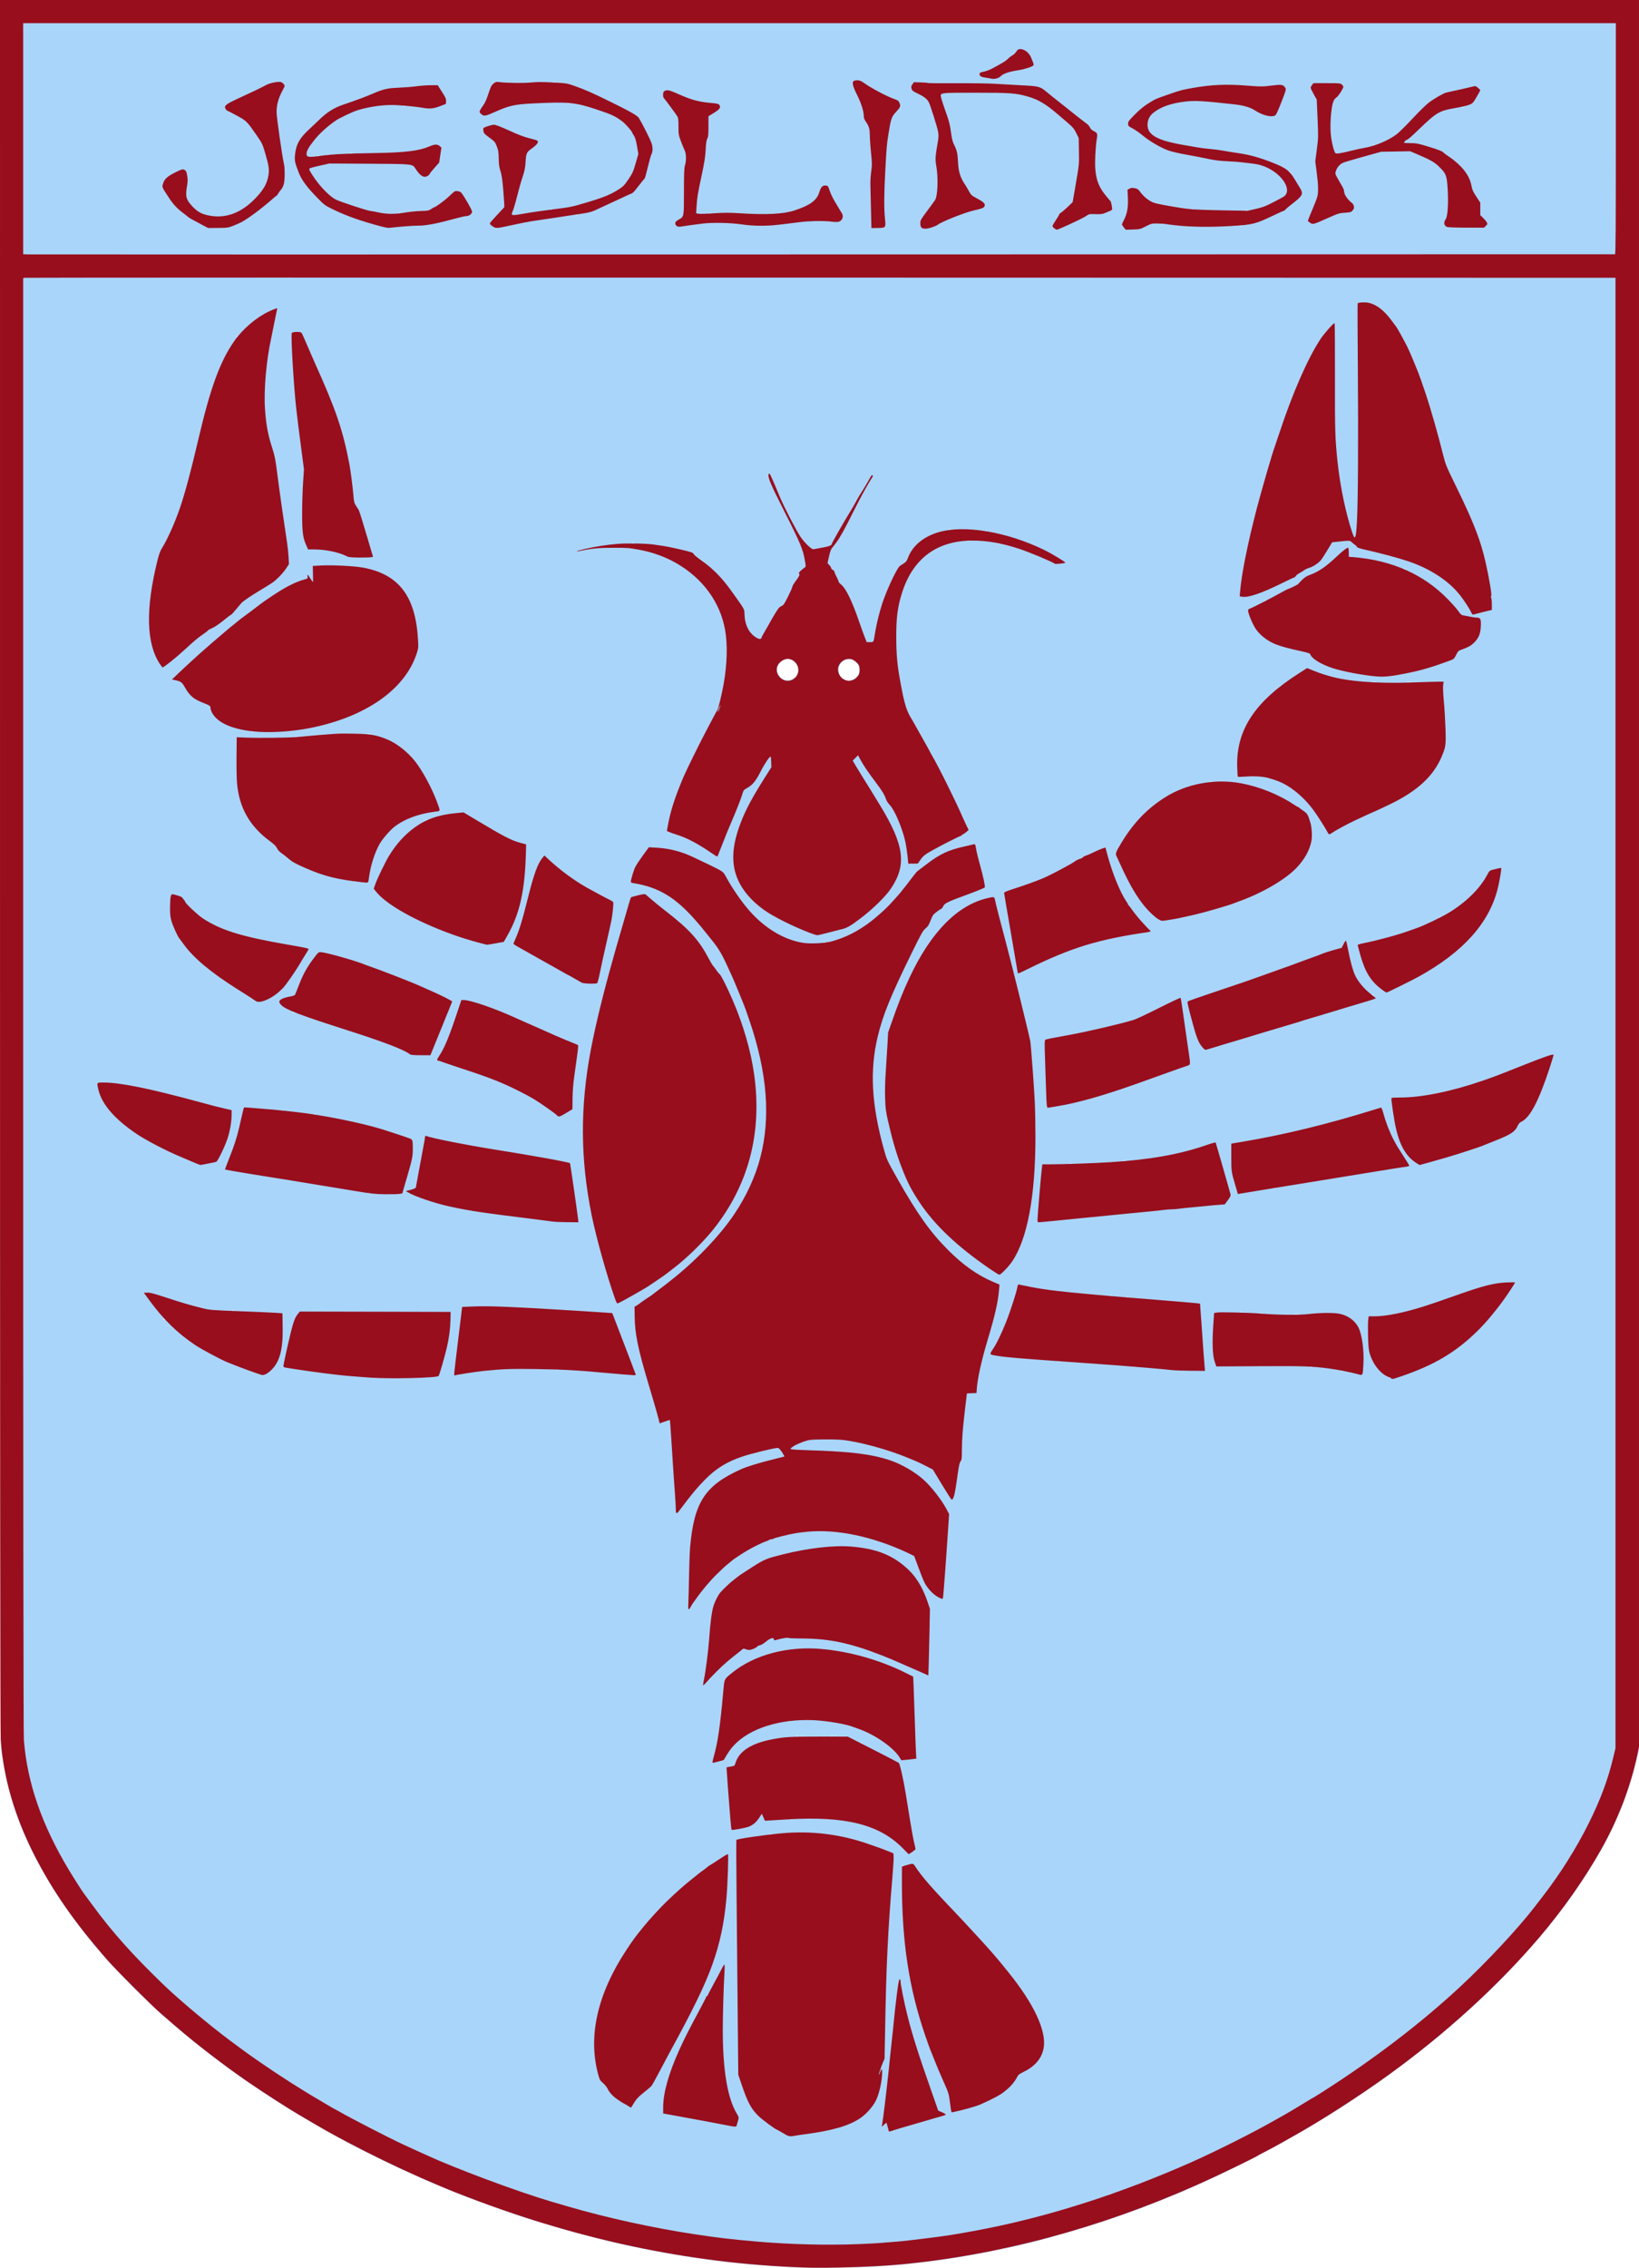 <?xml version="1.0" encoding="UTF-8" standalone="no"?>
<!-- Created with Inkscape (http://www.inkscape.org/) -->
<svg
   xmlns:dc="http://purl.org/dc/elements/1.1/"
   xmlns:cc="http://creativecommons.org/ns#"
   xmlns:rdf="http://www.w3.org/1999/02/22-rdf-syntax-ns#"
   xmlns:svg="http://www.w3.org/2000/svg"
   xmlns="http://www.w3.org/2000/svg"
   xmlns:sodipodi="http://sodipodi.sourceforge.net/DTD/sodipodi-0.dtd"
   xmlns:inkscape="http://www.inkscape.org/namespaces/inkscape"
   id="svg2178"
   sodipodi:version="0.32"
   inkscape:version="0.46dev+devel"
   width="2406.016"
   height="3326.705"
   version="1.0"
   sodipodi:docbase="C:\Documents and Settings\Michał\Pulpit"
   sodipodi:docname="Herb_Gmina_Jedlinsk_PL.svg"
   inkscape:output_extension="org.inkscape.output.svg.inkscape">
  <defs
     id="defs2181" />
  <sodipodi:namedview
     inkscape:window-height="712"
     inkscape:window-width="1024"
     inkscape:pageshadow="2"
     inkscape:pageopacity="0.0"
     guidetolerance="10.0"
     gridtolerance="10.0"
     objecttolerance="10.0"
     borderopacity="1.0"
     bordercolor="#666666"
     pagecolor="#ffffff"
     id="base"
     inkscape:zoom="0.10581992"
     inkscape:cx="1814.3977"
     inkscape:cy="2424.6933"
     inkscape:window-x="0"
     inkscape:window-y="22"
     inkscape:current-layer="svg2178" />
  <path
     id="path2191"
     d="M 1164.012,3326.001 C 1123.333,3324.061 1077.049,3320.079 1048.012,3316.022 C 1044.437,3315.522 1037.687,3314.605 1033.012,3313.983 C 992.587,3308.605 934.111,3297.608 893.007,3287.653 C 867.039,3281.363 825.955,3270.239 805.512,3263.961 C 794.512,3260.583 784.162,3257.466 782.512,3257.035 C 768.372,3253.336 682.062,3222.477 666.512,3215.561 C 664.862,3214.827 655.637,3210.981 646.012,3207.014 C 625.749,3198.664 617.79,3195.232 606.012,3189.767 C 597.215,3185.685 591.733,3183.197 584.012,3179.782 C 575.003,3175.798 524.235,3150.578 514.012,3145.009 C 508.237,3141.863 501.037,3137.949 498.012,3136.312 C 480.106,3126.618 474.951,3123.722 460.012,3114.965 C 450.937,3109.645 439.547,3102.943 434.701,3100.071 C 422.153,3092.637 388.471,3071.092 375.512,3062.211 C 369.462,3058.065 359.562,3051.273 353.512,3047.118 C 330.974,3031.639 293.869,3003.155 267.512,2981.099 C 227.249,2947.407 184.514,2905.963 151.905,2868.982 C 73.647,2780.235 22.563,2684.468 6.557,2596.5 C 5.156,2588.8 3.245,2577.55 2.309,2571.5 C 0.716,2561.195 0.589,2479.569 0.304,1280.25 L 0,7.0115625e-005 L 1203.008,7.0115625e-005 L 2406.016,7.0115625e-005 L 2405.755,1284.75 L 2405.495,2569.5 L 2402.251,2582.794 C 2397.978,2600.302 2393.081,2616.857 2387.993,2631 C 2385.718,2637.325 2383.494,2643.625 2383.051,2645 C 2381.945,2648.434 2369.86,2676.029 2365.971,2684 C 2353.302,2709.97 2335.462,2740.425 2317.942,2765.994 C 2302.084,2789.137 2299.701,2792.46 2290.323,2804.5 C 2285.182,2811.1 2279.297,2818.689 2277.244,2821.364 C 2270.833,2829.719 2248.267,2855.802 2233.003,2872.5 C 2204.363,2903.831 2168.378,2938.841 2137.992,2964.936 C 2130.028,2971.776 2121.454,2979.202 2118.94,2981.436 C 2116.425,2983.671 2113.5,2986.176 2112.44,2987.001 C 2111.379,2987.827 2102.637,2994.805 2093.012,3002.508 C 2008.049,3070.509 1916.307,3128.324 1811.512,3179.909 C 1779.677,3195.58 1782.425,3194.288 1758.46,3204.849 C 1748.531,3209.224 1738.406,3213.715 1735.96,3214.83 C 1733.513,3215.945 1724.987,3219.422 1717.012,3222.557 C 1709.037,3225.693 1700.604,3229.11 1698.273,3230.149 C 1690.392,3233.664 1644.108,3250.644 1626.512,3256.476 C 1606.81,3263.005 1579.567,3271.414 1563.512,3275.922 C 1553.612,3278.702 1542.587,3281.843 1539.012,3282.903 C 1510.295,3291.415 1448.535,3304.648 1406.012,3311.4 C 1360.538,3318.62 1337.391,3321.221 1284.512,3325.052 C 1265.717,3326.413 1185.842,3327.043 1164.012,3326.001 z M 1630.262,3218.338 C 1629.574,3218.06 1628.449,3218.06 1627.762,3218.338 C 1627.074,3218.615 1627.637,3218.842 1629.012,3218.842 C 1630.387,3218.842 1630.949,3218.615 1630.262,3218.338 z M 1326.012,2736.441 C 1326.012,2736.198 1325.562,2736 1325.012,2736 C 1324.462,2736 1324.012,2736.477 1324.012,2737.059 C 1324.012,2737.642 1324.462,2737.84 1325.012,2737.5 C 1325.562,2737.16 1326.012,2736.684 1326.012,2736.441 z M 1263.199,2700.317 C 1262.477,2700.028 1261.615,2700.064 1261.283,2700.396 C 1260.95,2700.728 1261.541,2700.965 1262.595,2700.921 C 1263.76,2700.873 1263.997,2700.636 1263.199,2700.317 z M 1132.262,2690.338 C 1131.574,2690.06 1130.449,2690.06 1129.762,2690.338 C 1129.074,2690.615 1129.637,2690.842 1131.012,2690.842 C 1132.387,2690.842 1132.949,2690.615 1132.262,2690.338 z M 1163.743,2669.307 C 1162.77,2669.054 1161.42,2669.07 1160.743,2669.344 C 1160.066,2669.618 1160.862,2669.825 1162.512,2669.805 C 1164.162,2669.785 1164.716,2669.561 1163.743,2669.307 z M 1265.199,2556.317 C 1264.477,2556.028 1263.615,2556.064 1263.283,2556.396 C 1262.95,2556.728 1263.541,2556.965 1264.595,2556.921 C 1265.76,2556.873 1265.997,2556.636 1265.199,2556.317 z M 1171.743,2546.307 C 1170.77,2546.054 1169.42,2546.07 1168.743,2546.344 C 1168.066,2546.618 1168.862,2546.825 1170.512,2546.805 C 1172.162,2546.785 1172.716,2546.561 1171.743,2546.307 z M 1178.199,2546.317 C 1177.477,2546.028 1176.615,2546.064 1176.283,2546.396 C 1175.95,2546.728 1176.541,2546.965 1177.595,2546.921 C 1178.76,2546.873 1178.997,2546.636 1178.199,2546.317 z M 1222.743,2546.307 C 1221.77,2546.054 1220.42,2546.07 1219.743,2546.344 C 1219.066,2546.618 1219.862,2546.825 1221.512,2546.805 C 1223.162,2546.785 1223.716,2546.561 1222.743,2546.307 z M 1228.199,2546.317 C 1227.477,2546.028 1226.615,2546.064 1226.283,2546.396 C 1225.95,2546.728 1226.541,2546.965 1227.595,2546.921 C 1228.76,2546.873 1228.997,2546.636 1228.199,2546.317 z M 1158.199,2525.317 C 1157.477,2525.028 1156.615,2525.064 1156.283,2525.396 C 1155.95,2525.728 1156.541,2525.965 1157.595,2525.921 C 1158.76,2525.873 1158.997,2525.636 1158.199,2525.317 z M 1208.199,2418.317 C 1207.477,2418.028 1206.615,2418.064 1206.283,2418.396 C 1205.95,2418.728 1206.541,2418.965 1207.595,2418.921 C 1208.76,2418.873 1208.997,2418.636 1208.199,2418.317 z M 1228.199,2128.317 C 1227.477,2128.028 1226.615,2128.064 1226.283,2128.396 C 1225.95,2128.728 1226.541,2128.965 1227.595,2128.921 C 1228.76,2128.873 1228.997,2128.636 1228.199,2128.317 z M 1971.199,2011.317 C 1970.477,2011.028 1969.615,2011.064 1969.283,2011.396 C 1968.95,2011.728 1969.541,2011.965 1970.595,2011.921 C 1971.76,2011.873 1971.997,2011.636 1971.199,2011.317 z M 819.262,2009.338 C 818.574,2009.06 817.449,2009.06 816.762,2009.338 C 816.074,2009.615 816.637,2009.842 818.012,2009.842 C 819.387,2009.842 819.949,2009.615 819.262,2009.338 z M 1666.199,2005.317 C 1665.477,2005.028 1664.615,2005.064 1664.283,2005.396 C 1663.95,2005.728 1664.541,2005.965 1665.595,2005.921 C 1666.76,2005.873 1666.997,2005.636 1666.199,2005.317 z M 1925.199,2005.317 C 1924.477,2005.028 1923.615,2005.064 1923.283,2005.396 C 1922.95,2005.728 1923.541,2005.965 1924.595,2005.921 C 1925.76,2005.873 1925.997,2005.636 1925.199,2005.317 z M 1555.262,1997.338 C 1554.574,1997.06 1553.449,1997.06 1552.762,1997.338 C 1552.074,1997.615 1552.637,1997.842 1554.012,1997.842 C 1555.387,1997.842 1555.949,1997.615 1555.262,1997.338 z M 241.512,1935 C 240.72,1933.719 240.012,1933.719 240.012,1935 C 240.012,1935.55 240.488,1936 241.071,1936 C 241.653,1936 241.852,1935.55 241.512,1935 z M 1906.762,1928.272 C 1904.699,1928.056 1901.324,1928.056 1899.262,1928.272 C 1897.199,1928.487 1898.887,1928.664 1903.012,1928.664 C 1907.137,1928.664 1908.824,1928.487 1906.762,1928.272 z M 1854.262,1926.294 C 1853.024,1926.056 1850.999,1926.056 1849.762,1926.294 C 1848.524,1926.533 1849.537,1926.728 1852.012,1926.728 C 1854.487,1926.728 1855.499,1926.533 1854.262,1926.294 z M 1823.262,1924.338 C 1822.574,1924.06 1821.449,1924.06 1820.762,1924.338 C 1820.074,1924.615 1820.637,1924.842 1822.012,1924.842 C 1823.387,1924.842 1823.949,1924.615 1823.262,1924.338 z M 344.773,1922.313 C 343.817,1922.063 342.017,1922.054 340.773,1922.293 C 339.529,1922.532 340.312,1922.737 342.512,1922.748 C 344.712,1922.759 345.729,1922.563 344.773,1922.313 z M 1655.199,1902.317 C 1654.477,1902.028 1653.615,1902.064 1653.283,1902.396 C 1652.95,1902.728 1653.541,1902.965 1654.595,1902.921 C 1655.76,1902.873 1655.997,1902.636 1655.199,1902.317 z M 1631.199,1900.317 C 1630.477,1900.028 1629.615,1900.064 1629.283,1900.396 C 1628.95,1900.728 1629.541,1900.965 1630.595,1900.921 C 1631.76,1900.873 1631.997,1900.636 1631.199,1900.317 z M 1871.199,1743.317 C 1870.477,1743.028 1869.615,1743.064 1869.283,1743.396 C 1868.95,1743.728 1869.541,1743.965 1870.595,1743.921 C 1871.76,1743.873 1871.997,1743.636 1871.199,1743.317 z M 1572.199,1706.317 C 1571.477,1706.028 1570.615,1706.064 1570.283,1706.396 C 1569.95,1706.728 1570.541,1706.965 1571.595,1706.921 C 1572.76,1706.873 1572.997,1706.636 1572.199,1706.317 z M 1652.762,1702.311 C 1651.799,1702.059 1650.224,1702.059 1649.262,1702.311 C 1648.299,1702.562 1649.087,1702.768 1651.012,1702.768 C 1652.937,1702.768 1653.724,1702.562 1652.762,1702.311 z M 463.199,1634.317 C 462.477,1634.028 461.615,1634.064 461.282,1634.396 C 460.95,1634.728 461.541,1634.965 462.595,1634.921 C 463.76,1634.873 463.997,1634.636 463.199,1634.317 z M 415.199,1628.317 C 414.477,1628.028 413.615,1628.064 413.282,1628.396 C 412.95,1628.728 413.541,1628.965 414.595,1628.921 C 415.76,1628.873 415.997,1628.636 415.199,1628.317 z M 432.012,1485.607 C 432.012,1485.391 431.313,1484.946 430.46,1484.619 C 429.57,1484.277 429.168,1484.445 429.519,1485.012 C 430.106,1485.962 432.012,1486.417 432.012,1485.607 z M 2015.357,1459.457 C 2015.031,1458.608 2014.55,1458.128 2014.288,1458.39 C 2014.026,1458.653 2014.108,1459.347 2014.471,1459.934 C 2015.457,1461.529 2016.033,1461.219 2015.357,1459.457 z M 1211.262,1382.338 C 1210.574,1382.06 1209.449,1382.06 1208.762,1382.338 C 1208.074,1382.615 1208.637,1382.842 1210.012,1382.842 C 1211.387,1382.842 1211.949,1382.615 1211.262,1382.338 z M 2114.139,1345.25 C 2115.383,1343.664 2115.348,1343.629 2113.762,1344.872 C 2112.096,1346.179 2111.566,1347 2112.389,1347 C 2112.597,1347 2113.384,1346.213 2114.139,1345.25 z M 522.199,1293.317 C 521.477,1293.028 520.615,1293.064 520.282,1293.396 C 519.95,1293.728 520.541,1293.965 521.595,1293.921 C 522.76,1293.873 522.997,1293.636 522.199,1293.317 z M 1339.743,1267.307 C 1338.77,1267.054 1337.42,1267.07 1336.743,1267.344 C 1336.066,1267.618 1336.862,1267.825 1338.512,1267.805 C 1340.162,1267.785 1340.716,1267.561 1339.743,1267.307 z M 626.538,1202.193 C 626.23,1201.885 625.423,1202.193 624.745,1202.876 C 623.765,1203.864 623.88,1203.978 625.305,1203.436 C 626.291,1203.06 626.846,1202.501 626.538,1202.193 z M 1778.199,1146.317 C 1777.477,1146.028 1776.615,1146.064 1776.283,1146.396 C 1775.95,1146.728 1776.541,1146.965 1777.595,1146.921 C 1778.76,1146.873 1778.997,1146.636 1778.199,1146.317 z M 435.743,1080.307 C 434.77,1080.054 433.42,1080.07 432.743,1080.344 C 432.066,1080.618 432.862,1080.825 434.512,1080.805 C 436.162,1080.785 436.716,1080.561 435.743,1080.307 z M 542.743,1076.307 C 541.77,1076.054 540.42,1076.07 539.743,1076.344 C 539.066,1076.618 539.862,1076.825 541.512,1076.805 C 543.162,1076.785 543.716,1076.561 542.743,1076.307 z M 371.199,1073.317 C 370.477,1073.028 369.615,1073.064 369.282,1073.396 C 368.95,1073.728 369.541,1073.965 370.595,1073.921 C 371.76,1073.873 371.997,1073.636 371.199,1073.317 z M 2018.773,1000.313 C 2017.817,1000.063 2016.017,1000.054 2014.773,1000.293 C 2013.529,1000.532 2014.312,1000.737 2016.512,1000.748 C 2018.712,1000.759 2019.729,1000.563 2018.773,1000.313 z M 2070.262,1000.294 C 2069.024,1000.056 2066.999,1000.056 2065.762,1000.294 C 2064.524,1000.533 2065.537,1000.728 2068.012,1000.728 C 2070.487,1000.728 2071.499,1000.533 2070.262,1000.294 z M 1248.381,997.788 C 1248.113,997.355 1249.182,997 1250.756,997 C 1252.689,997 1254.619,995.944 1256.696,993.75 C 1261.057,989.142 1261.764,987.226 1261.397,981.008 C 1261.107,976.087 1260.68,975.171 1257.292,972.197 C 1251.957,967.514 1251.112,967.168 1245.449,967.357 C 1236.841,967.644 1231.012,973.949 1231.012,982.971 C 1231.012,989.293 1234.426,994.383 1240.499,997.116 C 1244.464,998.9 1249.324,999.314 1248.381,997.788 z M 1164.411,995.743 C 1165.37,994.784 1166.475,994 1166.868,994 C 1167.977,994 1171.038,988.36 1170.319,987.64 C 1169.966,987.288 1170.108,987 1170.632,987 C 1172.094,987 1172.227,980.942 1170.841,977.535 C 1169.586,974.451 1165.14,969.674 1161.918,967.95 C 1160.942,967.428 1158.137,967 1155.686,967 C 1152.153,967 1150.389,967.674 1147.183,970.25 C 1138.902,976.904 1138.722,987.763 1146.778,994.703 C 1150.171,997.626 1151.028,997.888 1156.582,997.696 C 1160.822,997.55 1163.197,996.958 1164.411,995.743 z M 1150.471,993.934 C 1150.108,993.347 1150.026,992.653 1150.288,992.39 C 1150.55,992.128 1151.031,992.608 1151.357,993.457 C 1152.033,995.219 1151.457,995.529 1150.471,993.934 z M 1858.538,880.193 C 1858.23,879.885 1857.423,880.193 1856.745,880.876 C 1855.765,881.864 1855.88,881.978 1857.305,881.436 C 1858.291,881.06 1858.846,880.501 1858.538,880.193 z M 2063.199,834.317 C 2062.477,834.028 2061.615,834.064 2061.282,834.396 C 2060.95,834.728 2061.541,834.965 2062.595,834.921 C 2063.76,834.873 2063.997,834.636 2063.199,834.317 z M 1983.199,816.317 C 1982.477,816.028 1981.615,816.064 1981.283,816.396 C 1980.95,816.728 1981.541,816.965 1982.595,816.921 C 1983.76,816.873 1983.997,816.636 1983.199,816.317 z M 1466.199,797.317 C 1465.477,797.028 1464.615,797.064 1464.283,797.396 C 1463.95,797.728 1464.541,797.965 1465.595,797.921 C 1466.76,797.873 1466.997,797.636 1466.199,797.317 z M 930.199,796.317 C 929.477,796.028 928.615,796.064 928.282,796.396 C 927.95,796.728 928.541,796.965 929.595,796.921 C 930.76,796.873 930.997,796.636 930.199,796.317 z M 1422.743,793.307 C 1421.77,793.054 1420.42,793.07 1419.743,793.344 C 1419.066,793.618 1419.862,793.826 1421.512,793.805 C 1423.162,793.785 1423.716,793.561 1422.743,793.307 z M 1448.199,778.317 C 1447.477,778.028 1446.615,778.064 1446.283,778.396 C 1445.95,778.728 1446.541,778.965 1447.595,778.921 C 1448.76,778.873 1448.997,778.636 1448.199,778.317 z M 1395.743,776.307 C 1394.77,776.054 1393.42,776.07 1392.743,776.344 C 1392.066,776.618 1392.862,776.826 1394.512,776.805 C 1396.162,776.785 1396.716,776.561 1395.743,776.307 z M 348.818,492.474 C 348.511,492.166 347.951,492.721 347.576,493.707 C 347.033,495.132 347.148,495.247 348.136,494.267 C 348.819,493.588 349.126,492.781 348.818,492.474 z M 730.262,335.338 C 729.574,335.06 728.449,335.06 727.762,335.338 C 727.074,335.615 727.637,335.842 729.012,335.842 C 730.387,335.842 730.949,335.615 730.262,335.338 z M 1823.262,331.338 C 1822.574,331.06 1821.449,331.06 1820.762,331.338 C 1820.074,331.615 1820.637,331.842 1822.012,331.842 C 1823.387,331.842 1823.949,331.615 1823.262,331.338 z M 1218.199,325.317 C 1217.477,325.028 1216.615,325.064 1216.283,325.396 C 1215.95,325.728 1216.541,325.965 1217.595,325.921 C 1218.76,325.873 1218.997,325.636 1218.199,325.317 z M 847.199,315.317 C 846.477,315.028 845.615,315.064 845.282,315.396 C 844.95,315.728 845.541,315.965 846.595,315.921 C 847.76,315.873 847.997,315.636 847.199,315.317 z M 587.262,312.338 C 586.574,312.06 585.449,312.06 584.762,312.338 C 584.074,312.615 584.637,312.842 586.012,312.842 C 587.387,312.842 587.949,312.615 587.262,312.338 z M 1043.199,312.317 C 1042.477,312.028 1041.615,312.064 1041.283,312.396 C 1040.95,312.728 1041.541,312.965 1042.595,312.921 C 1043.76,312.873 1043.997,312.636 1043.199,312.317 z M 1830.199,308.317 C 1829.477,308.028 1828.615,308.064 1828.283,308.396 C 1827.95,308.728 1828.541,308.965 1829.595,308.921 C 1830.76,308.873 1830.997,308.636 1830.199,308.317 z M 810.199,306.317 C 809.477,306.028 808.615,306.064 808.282,306.396 C 807.95,306.728 808.541,306.965 809.595,306.921 C 810.76,306.873 810.997,306.636 810.199,306.317 z M 1751.199,306.317 C 1750.477,306.028 1749.615,306.064 1749.283,306.396 C 1748.95,306.728 1749.541,306.965 1750.595,306.921 C 1751.76,306.873 1751.997,306.636 1751.199,306.317 z M 1896.012,254.674 C 1896.012,254.495 1894.774,253.258 1893.262,251.924 L 1890.512,249.5 L 1892.936,252.25 C 1895.202,254.82 1896.012,255.459 1896.012,254.674 z M 468.262,228.338 C 467.574,228.06 466.449,228.06 465.762,228.338 C 465.074,228.615 465.637,228.842 467.012,228.842 C 468.387,228.842 468.949,228.615 468.262,228.338 z M 482.199,226.317 C 481.477,226.028 480.615,226.064 480.282,226.396 C 479.95,226.728 480.541,226.965 481.595,226.921 C 482.76,226.873 482.997,226.636 482.199,226.317 z M 516.743,224.307 C 515.77,224.054 514.42,224.07 513.743,224.344 C 513.066,224.618 513.862,224.826 515.512,224.805 C 517.162,224.785 517.716,224.561 516.743,224.307 z M 2018.199,212.317 C 2017.477,212.028 2016.615,212.064 2016.283,212.396 C 2015.95,212.728 2016.541,212.965 2017.595,212.921 C 2018.76,212.873 2018.997,212.636 2018.199,212.317 z M 2148.199,157.317 C 2147.477,157.028 2146.615,157.064 2146.282,157.396 C 2145.95,157.728 2146.541,157.965 2147.595,157.921 C 2148.76,157.873 2148.997,157.636 2148.199,157.317 z M 594.199,155.317 C 593.477,155.028 592.615,155.064 592.282,155.396 C 591.95,155.728 592.541,155.965 593.595,155.921 C 594.76,155.873 594.997,155.636 594.199,155.317 z M 835.743,151.307 C 834.77,151.054 833.42,151.07 832.743,151.344 C 832.066,151.618 832.862,151.826 834.512,151.805 C 836.162,151.785 836.716,151.561 835.743,151.307 z M 1847.743,126.307 C 1846.77,126.054 1845.42,126.07 1844.743,126.344 C 1844.066,126.618 1844.862,126.826 1846.512,126.805 C 1848.162,126.785 1848.716,126.561 1847.743,126.307 z M 1374.199,122.317 C 1373.477,122.028 1372.615,122.064 1372.283,122.396 C 1371.95,122.728 1372.541,122.965 1373.595,122.921 C 1374.76,122.873 1374.997,122.636 1374.199,122.317 z M 814.762,120.311 C 813.799,120.059 812.224,120.059 811.262,120.311 C 810.299,120.562 811.087,120.768 813.012,120.768 C 814.937,120.768 815.724,120.562 814.762,120.311 z"
     style="fill:#a9d5fa" />
  <path
     id="path2189"
     d="M 1182.512,3326.407 C 1011.747,3320.744 842.969,3284.684 671.512,3217.231 C 604.029,3190.683 518.004,3148.977 460.205,3114.786 C 452.674,3110.331 442.912,3104.586 438.512,3102.02 C 421.744,3092.241 385.802,3069.048 362.19,3052.773 C 327.952,3029.172 288.225,2998.626 258.911,2973.36 C 251.98,2967.387 241.63,2958.473 235.911,2953.55 C 222.413,2941.933 170.332,2889.835 157.309,2874.923 C 109.824,2820.548 77.864,2774.769 51.202,2722.934 C 22.078,2666.313 5.025,2608.186 1.056,2552 C 0.365,2542.22 0.028,2124.528 0.021,1268.75 L 0.012,7.0115625e-005 L 1203.012,7.0115625e-005 L 2406.012,7.0115625e-005 L 2406.012,1281.298 L 2406.012,2562.596 L 2403.484,2574.548 C 2393.649,2621.041 2374.792,2670.234 2350.219,2713.5 C 2325.481,2757.057 2294.858,2800.599 2260.325,2841.323 C 2200.581,2911.774 2121.112,2984.205 2037.503,3044.41 C 1992.868,3076.551 1937.71,3111.952 1897.512,3134.258 C 1892.562,3137.004 1884.012,3141.821 1878.512,3144.961 C 1873.012,3148.102 1864.237,3152.827 1859.012,3155.463 C 1853.787,3158.098 1849.062,3160.602 1848.512,3161.028 C 1844.477,3164.152 1787.055,3191.874 1757.012,3205.202 C 1613.243,3268.979 1465.646,3308.455 1320.512,3321.947 C 1283.904,3325.35 1216.41,3327.532 1182.512,3326.407 z M 1259.628,3292.019 C 1272.342,3291.506 1285.392,3290.853 1288.628,3290.568 C 1291.864,3290.284 1300.812,3289.583 1308.512,3289.012 C 1316.212,3288.44 1326.337,3287.523 1331.012,3286.973 C 1353.756,3284.299 1373.184,3281.898 1379.512,3280.981 C 1383.362,3280.423 1389.887,3279.478 1394.012,3278.881 C 1404.123,3277.417 1431.254,3272.542 1449.012,3268.997 C 1545.793,3249.679 1647.364,3216.793 1748.512,3172.027 C 1783.776,3156.42 1840.308,3128.054 1869.928,3111.105 C 1876.756,3107.197 1882.453,3104 1882.586,3104 C 1883.046,3104 1914.522,3085.312 1920.214,3081.659 C 1923.35,3079.647 1926.132,3078 1926.397,3078 C 1926.661,3078 1933.201,3073.974 1940.929,3069.053 C 2016.876,3020.693 2086.302,2967.667 2144.24,2913.767 C 2182.907,2877.794 2229.362,2827.958 2253.084,2797 C 2256.666,2792.325 2262.549,2784.675 2266.156,2780 C 2290.901,2747.932 2314.025,2711.108 2331.912,2675.287 C 2349.31,2640.443 2360.338,2610.986 2368.147,2578.5 L 2371.512,2564.5 L 2371.512,1486 L 2371.512,407.5 L 1205.012,407.228 C 563.437,407.078 37.499,407.199 36.262,407.497 L 34.012,408.038 L 34.012,1473.874 C 34.012,2198.274 34.343,2543.841 35.045,2552.605 C 40.106,2615.777 61.486,2677.345 101.334,2743.5 C 107.802,2754.238 120.751,2774.54 122.7,2777 C 123.354,2777.825 129.27,2785.86 135.846,2794.856 C 164.406,2833.926 194.772,2867.886 240.634,2912.048 C 263.203,2933.781 308.654,2971.849 338.012,2993.609 C 359.867,3009.809 363.251,3012.285 368.512,3015.934 C 371.262,3017.842 377.562,3022.218 382.512,3025.659 C 408.576,3043.777 444.371,3066.653 467.512,3079.979 C 469.162,3080.93 475.135,3084.473 480.785,3087.854 C 486.436,3091.234 491.249,3094 491.482,3094 C 491.714,3094 494.516,3095.517 497.708,3097.37 C 514.314,3107.013 573.57,3137.515 592.014,3145.914 C 596.138,3147.792 603.716,3151.28 608.854,3153.664 C 613.992,3156.049 618.335,3158 618.505,3158 C 618.674,3158 622.57,3159.749 627.162,3161.886 C 667.699,3180.751 761.563,3215.68 809.012,3229.558 C 815.887,3231.568 827.362,3234.92 834.512,3237.006 C 890.979,3253.477 959.243,3268.426 1019.012,3277.41 C 1056.978,3283.117 1073.694,3285.071 1113.512,3288.459 C 1161.503,3292.543 1214.586,3293.836 1259.628,3292.019 z M 1149.201,3128.998 C 1144.631,3126.249 1140.66,3124 1140.378,3124 C 1138.579,3124 1118.312,3108.984 1113.096,3103.787 C 1102.519,3093.249 1097.509,3083.921 1089.042,3059 L 1083.775,3043.5 L 1082.862,2947.5 C 1082.361,2894.7 1081.626,2817.369 1081.231,2775.653 C 1080.835,2733.936 1080.737,2699.475 1081.012,2699.072 C 1082.059,2697.537 1120.004,2691.961 1146.512,2689.448 C 1190.521,2685.275 1234.364,2690.691 1276.012,2705.444 C 1280.137,2706.905 1285.987,2708.95 1289.012,2709.989 C 1292.037,2711.028 1298.337,2713.421 1303.012,2715.307 L 1311.512,2718.736 L 1311.816,2723.924 C 1311.983,2726.777 1311.196,2739.999 1310.067,2753.306 C 1303.498,2830.738 1300.911,2884.614 1299.349,2976.5 C 1298.947,3000.15 1298.569,3019.725 1298.508,3020 C 1298.447,3020.275 1297.489,3022.525 1296.38,3025 C 1293.604,3031.191 1289.693,3043.015 1290.24,3043.561 C 1290.486,3043.808 1291.291,3042.185 1292.027,3039.955 C 1293.972,3034.06 1295.013,3034.143 1295.006,3040.191 C 1294.992,3052.485 1290.525,3072.306 1285.637,3081.757 C 1280.907,3090.905 1271.562,3101.343 1262.779,3107.292 C 1246.225,3118.503 1221.408,3125.654 1180.512,3130.996 C 1175.562,3131.643 1169.352,3132.583 1166.713,3133.086 C 1159.092,3134.538 1157.98,3134.278 1149.201,3128.998 z M 1304.578,3125.75 C 1304.374,3125.063 1303.642,3122.25 1302.95,3119.5 C 1302.259,3116.75 1301.533,3114.306 1301.338,3114.068 C 1301.142,3113.831 1299.516,3115.057 1297.724,3116.794 L 1294.467,3119.951 L 1296.676,3104.54 C 1298.766,3089.957 1304.732,3037.409 1307.013,3013.5 C 1307.589,3007.45 1308.508,2998.9 1309.054,2994.5 C 1309.6,2990.1 1310.745,2979.3 1311.597,2970.5 C 1312.45,2961.7 1313.329,2952.925 1313.551,2951 C 1318.284,2909.952 1319.464,2902.544 1321.111,2903.561 C 1321.606,2903.868 1322.012,2905.173 1322.012,2906.463 C 1322.012,2911.282 1327.399,2938.142 1332.047,2956.5 C 1339.529,2986.048 1348.222,3013.522 1366.537,3065.5 C 1369.638,3074.3 1373.316,3084.798 1374.71,3088.829 L 1377.246,3096.159 L 1383.177,3098.731 C 1386.756,3100.283 1388.746,3101.666 1388.195,3102.217 C 1387.693,3102.719 1384.184,3103.932 1380.397,3104.913 C 1376.61,3105.893 1369.687,3107.883 1365.012,3109.336 C 1360.337,3110.788 1348.412,3114.258 1338.512,3117.047 C 1328.612,3119.836 1317.198,3123.216 1313.148,3124.559 C 1304.539,3127.413 1305.05,3127.342 1304.578,3125.75 z M 1063.012,3116.948 C 1048.299,3114.086 1030.836,3110.814 1010.012,3107.016 C 1003.687,3105.863 992.887,3103.892 986.012,3102.637 L 973.512,3100.355 L 973.531,3090.928 C 973.574,3070.01 981.582,3041.628 997.213,3007 C 1004.309,2991.28 1011.495,2977.131 1027.913,2946.557 C 1032.917,2937.238 1037.012,2929.25 1037.012,2928.807 C 1037.012,2928.363 1037.462,2928 1038.012,2928 C 1038.562,2928 1039.012,2927.566 1039.012,2927.036 C 1039.012,2926.506 1042.786,2919.194 1047.4,2910.786 C 1052.013,2902.379 1057.285,2892.463 1059.114,2888.75 C 1060.944,2885.038 1062.838,2882 1063.323,2882 C 1063.815,2882 1063.926,2886.524 1063.573,2892.25 C 1062.245,2913.817 1061.038,2954.488 1061.029,2978 C 1061.007,3036.456 1067.932,3077.879 1081.492,3100.397 C 1084.302,3105.063 1084.737,3106.518 1084.001,3108.772 C 1083.511,3110.273 1082.62,3113.413 1082.022,3115.75 C 1080.741,3120.757 1082.137,3120.669 1063.012,3116.948 z M 1396.609,3098.156 C 1396.387,3097.795 1395.473,3091.65 1394.577,3084.5 C 1392.97,3071.668 1392.418,3069.855 1385.283,3054 C 1380.185,3042.672 1373.676,3027.208 1370.34,3018.5 C 1368.444,3013.55 1366.285,3008.15 1365.542,3006.5 C 1364.799,3004.85 1361.422,2995.4 1358.038,2985.5 C 1334.21,2915.801 1324.012,2848.783 1324.012,2761.896 L 1324.012,2738.085 L 1330.87,2736.042 C 1339.726,2733.405 1340.621,2733.459 1342.715,2736.75 C 1352.782,2752.572 1367.116,2768.946 1412.012,2815.902 C 1413.937,2817.915 1419.787,2824.228 1425.012,2829.93 C 1430.237,2835.632 1435.412,2841.247 1436.512,2842.408 C 1440.364,2846.475 1454.821,2862.532 1457.653,2865.89 C 1459.225,2867.755 1462.312,2871.369 1464.512,2873.92 C 1466.712,2876.472 1470.087,2880.525 1472.012,2882.926 C 1473.937,2885.327 1477.557,2889.814 1480.057,2892.896 C 1517.568,2939.144 1536.23,2978.887 1532.139,3003.81 C 1529.689,3018.736 1519.87,3030.809 1503.699,3038.779 C 1495.702,3042.72 1494.81,3043.464 1492.412,3048.196 C 1490.011,3052.935 1484.187,3060.091 1479.619,3063.915 C 1478.578,3064.787 1476.328,3066.666 1474.619,3068.092 C 1468.828,3072.923 1457.57,3078.987 1439.512,3087.004 C 1432.832,3089.969 1413.555,3095.384 1398.763,3098.45 C 1397.801,3098.649 1396.832,3098.517 1396.609,3098.156 z M 920.646,3088.454 C 917.492,3086.555 914.716,3085 914.478,3085 C 914.24,3085 910.951,3082.863 907.169,3080.25 C 899.317,3074.827 895.132,3070.345 891.822,3063.817 C 890.551,3061.31 887.487,3057.573 885.012,3055.513 C 881.022,3052.192 880.265,3050.873 878.34,3043.894 C 862.801,2987.571 876.776,2925.339 919.521,2860.5 C 929.13,2845.925 932.424,2841.468 945.147,2825.819 C 952.925,2816.253 969.537,2798.128 977.977,2790 C 990.89,2777.564 1003.455,2766.299 1012.012,2759.486 C 1017.237,2755.326 1023.265,2750.477 1025.407,2748.711 C 1027.55,2746.945 1030.025,2745.092 1030.907,2744.593 C 1031.79,2744.093 1034.599,2741.956 1037.15,2739.843 C 1039.702,2737.729 1042.06,2736 1042.39,2736 C 1042.721,2736 1047.609,2732.917 1053.252,2729.15 C 1063.752,2722.139 1067.338,2720 1068.592,2720 C 1069.652,2720 1068.142,2765.034 1066.446,2784 C 1063.112,2821.29 1056.899,2850.612 1045.678,2882 C 1034.946,2912.02 1017.193,2948.536 983.205,3010.5 C 980.188,3016 973.239,3029.05 967.762,3039.5 C 962.285,3049.95 957.063,3059.286 956.158,3060.247 C 955.252,3061.208 950.912,3064.874 946.512,3068.392 C 937.12,3075.903 934.01,3079.242 929.619,3086.532 L 926.38,3091.909 L 920.646,3088.454 z M 1325.512,2711.547 C 1291.115,2676.33 1240.662,2663.706 1155.417,2668.985 C 1146.669,2669.527 1135.765,2670.182 1131.186,2670.442 L 1122.86,2670.913 L 1120.589,2665.766 L 1118.317,2660.619 L 1114.814,2666.094 C 1110.714,2672.504 1106.195,2676.569 1100.211,2679.227 C 1095.452,2681.342 1074.856,2685.207 1073.919,2684.162 C 1073.35,2683.527 1071.505,2662.131 1068.515,2621.5 C 1067.746,2611.05 1066.997,2600.26 1066.849,2597.523 L 1066.581,2592.546 L 1072.506,2591.523 C 1078.307,2590.521 1078.454,2590.415 1079.609,2586.416 C 1084.54,2569.342 1102.501,2557.556 1132.512,2551.7 C 1151.793,2547.938 1159.059,2547.5 1202.012,2547.514 L 1244.512,2547.528 L 1281.512,2566.374 C 1301.862,2576.739 1318.9,2585.582 1319.375,2586.023 C 1321.054,2587.586 1326.086,2609.768 1329.465,2630.5 C 1331.347,2642.05 1334.529,2661.593 1336.536,2673.93 C 1338.543,2686.266 1341.046,2699.726 1342.099,2703.84 C 1343.151,2707.954 1344.012,2711.856 1344.012,2712.511 C 1344.012,2713.466 1334.364,2720.347 1333.695,2719.869 C 1333.594,2719.796 1329.912,2716.052 1325.512,2711.547 z M 1047.68,2577.25 C 1053.692,2556.033 1057.138,2532.68 1061.588,2483 C 1063.47,2461.994 1062.72,2463.673 1074.512,2454.074 C 1107.204,2427.459 1156.312,2414.414 1206.512,2419.008 C 1248.007,2422.806 1291.529,2435.162 1329.012,2453.786 L 1340.512,2459.5 L 1341.153,2473.5 C 1341.506,2481.2 1342.301,2503.925 1342.919,2524 C 1343.537,2544.075 1344.293,2564.843 1344.6,2570.15 L 1345.158,2579.8 L 1341.335,2580.359 C 1339.232,2580.666 1334.282,2581.204 1330.334,2581.553 L 1323.156,2582.189 L 1320.437,2577.844 C 1311.282,2563.213 1283.899,2544.265 1260.012,2536.034 C 1256.437,2534.802 1252.612,2533.436 1251.512,2533 C 1241.791,2529.14 1213.576,2524.339 1195.512,2523.469 C 1146.153,2521.093 1101.229,2535.006 1077.693,2559.955 C 1072.331,2565.639 1069.498,2569.699 1062.483,2581.756 C 1062.261,2582.137 1047.696,2585.949 1046.356,2585.977 C 1045.586,2585.992 1046.027,2583.084 1047.68,2577.25 z M 1032.066,2472 C 1032.037,2471.175 1032.67,2467.35 1033.472,2463.5 C 1035.94,2451.656 1039.814,2421.33 1041.008,2404.5 C 1042.812,2379.074 1044.956,2363.12 1047.66,2355 C 1049.943,2348.146 1054.303,2339.767 1057.549,2336 C 1061.933,2330.912 1071.518,2321.85 1076.587,2318.003 C 1079.846,2315.529 1082.737,2313.279 1083.012,2313.003 C 1084.252,2311.756 1091.676,2306.831 1105.945,2297.789 C 1122.407,2287.357 1125.444,2286.127 1149.512,2280.135 C 1187.271,2270.736 1225.019,2266.516 1250.643,2268.83 C 1285.216,2271.953 1307.057,2280.088 1328.012,2297.65 C 1343.47,2310.605 1354.118,2327.281 1362.05,2350.955 L 1365.109,2360.086 L 1364.536,2390.793 C 1364.22,2407.682 1363.701,2429.673 1363.382,2439.661 L 1362.802,2457.822 L 1356.157,2454.822 C 1352.502,2453.172 1340.737,2448.016 1330.012,2443.364 C 1319.287,2438.712 1309.612,2434.491 1308.512,2433.985 C 1307.412,2433.479 1300.887,2430.86 1294.012,2428.166 C 1248.874,2410.478 1217.595,2403.814 1178.762,2403.609 C 1167.35,2403.549 1158.013,2403.244 1158.012,2402.931 C 1158.011,2401.864 1149.527,2402.919 1142.762,2404.827 C 1136.187,2406.682 1136.012,2406.683 1136.012,2404.866 C 1136.012,2401.237 1130.718,2402.939 1123.533,2408.879 C 1120.795,2411.143 1117.082,2413.271 1115.283,2413.609 C 1113.484,2413.947 1112.012,2414.526 1112.012,2414.896 C 1112.012,2416.029 1105.951,2419.224 1102.194,2420.072 C 1099.753,2420.622 1097.562,2420.421 1095.188,2419.429 C 1091.823,2418.023 1090.505,2418.321 1088.012,2421.047 C 1087.737,2421.347 1084.725,2423.717 1081.318,2426.312 C 1077.911,2428.907 1074.533,2431.586 1073.811,2432.265 C 1073.089,2432.944 1069.801,2435.718 1066.505,2438.428 C 1059.59,2444.115 1043.667,2459.974 1036.814,2468 C 1034.231,2471.025 1032.094,2472.825 1032.066,2472 z M 1010.467,2351.842 C 1010.747,2346.704 1011.219,2328.775 1011.515,2312 C 1011.811,2295.225 1012.502,2276.325 1013.05,2270 C 1018.792,2203.717 1034.945,2178.986 1088.012,2155.23 C 1096.18,2151.573 1113.566,2146.182 1132.174,2141.535 C 1142.26,2139.016 1150.872,2136.845 1151.313,2136.711 C 1151.754,2136.576 1150.231,2133.661 1147.929,2130.233 C 1144.987,2125.851 1143.116,2124.004 1141.628,2124.013 C 1136.692,2124.044 1103.108,2132.215 1090.353,2136.489 C 1066.81,2144.377 1050.956,2154.169 1034.518,2170.974 C 1022.471,2183.29 1016.328,2190.696 997.525,2215.577 C 992.936,2221.649 992.049,2221.202 992.027,2212.805 C 992.018,2209.672 991.586,2201.572 991.066,2194.805 C 989.797,2178.277 988.445,2158.162 985.873,2117.5 C 984.691,2098.8 983.593,2083.342 983.433,2083.149 C 983.184,2082.848 975.213,2085.402 969.762,2087.531 C 968.596,2087.986 968.012,2087.74 968.012,2086.796 C 968.012,2085.095 961.47,2061.989 953.206,2034.5 C 936.708,1979.62 931.952,1956.809 931.669,1931.202 L 931.512,1916.904 L 934.481,1915.202 C 936.114,1914.266 938.074,1912.922 938.837,1912.216 C 940.067,1911.076 951.629,1903.134 955.893,1900.5 C 956.783,1899.95 957.737,1899.236 958.012,1898.913 C 958.287,1898.59 961.887,1895.831 966.012,1892.781 C 970.137,1889.732 975.312,1885.809 977.512,1884.064 C 979.712,1882.319 983.06,1879.678 984.953,1878.196 C 1020.903,1850.036 1056.479,1812.936 1077.679,1781.5 C 1095.489,1755.091 1108.863,1726.066 1116.154,1698 C 1131.432,1639.191 1126.341,1574.15 1100.492,1497.906 C 1095.049,1481.849 1093.694,1478.132 1089.958,1469 C 1088.945,1466.525 1086.021,1459.325 1083.459,1453 C 1080.897,1446.675 1077.884,1439.475 1076.762,1437 C 1075.641,1434.525 1073.715,1430.25 1072.483,1427.5 C 1060.292,1400.29 1056.034,1392.849 1044.268,1378.198 C 1028.638,1358.733 1029.438,1359.705 1021.92,1351.071 C 991.713,1316.38 966.93,1301.438 929.762,1295.508 C 927.699,1295.179 926.019,1294.367 926.027,1293.705 C 926.069,1290.389 930.239,1276.481 932.592,1271.808 C 934.061,1268.889 939.144,1261.19 943.888,1254.701 L 952.512,1242.901 L 963.512,1243.502 C 981.849,1244.503 999.275,1248.858 1016.012,1256.622 C 1032.388,1264.22 1050.267,1272.915 1055.855,1275.999 C 1061.54,1279.137 1062.584,1280.227 1065.921,1286.5 C 1074.061,1301.805 1088.273,1322.452 1099.581,1335.403 C 1122.267,1361.385 1150.312,1378.357 1178.208,1382.987 C 1189.085,1384.793 1210.174,1383.83 1220.512,1381.056 C 1240.467,1375.703 1258.762,1366.522 1277.512,1352.452 C 1285.05,1346.795 1299.337,1334.16 1305.012,1328.131 C 1312.742,1319.918 1323.566,1307.665 1324.447,1306.13 C 1324.961,1305.234 1326.057,1303.825 1326.883,1303 C 1327.708,1302.175 1332.096,1296.512 1336.633,1290.415 C 1341.17,1284.318 1345.761,1278.693 1346.836,1277.915 C 1347.911,1277.137 1354.156,1272.396 1360.713,1267.379 C 1379.999,1252.624 1392.391,1246.894 1416.59,1241.539 C 1423.147,1240.088 1429.236,1238.688 1430.121,1238.428 C 1431.434,1238.042 1431.96,1239.383 1432.982,1245.727 C 1433.67,1250.002 1436.213,1260.462 1438.632,1268.97 C 1443.247,1285.206 1446.486,1300.424 1445.622,1301.821 C 1445.185,1302.529 1433.899,1307.172 1422.012,1311.535 C 1390.49,1323.103 1386.769,1324.885 1384.602,1329.45 C 1383.676,1331.403 1382.534,1333 1382.064,1333 C 1381.594,1333 1378.535,1335.011 1375.266,1337.468 C 1369.817,1341.564 1369.054,1342.63 1366.097,1350.278 C 1363.489,1357.025 1362.062,1359.27 1358.639,1362.011 C 1354.888,1365.014 1352.557,1369.162 1338.165,1398.45 C 1307.61,1460.627 1296.171,1488.686 1288.607,1520.01 C 1276.524,1570.051 1279.248,1620.165 1297.657,1686.5 C 1301.747,1701.238 1302.177,1702.169 1316.962,1728.363 C 1346.42,1780.552 1365.267,1807.122 1391.512,1833.463 C 1413.458,1855.49 1434.524,1870.447 1457.29,1880.168 L 1467.234,1884.414 L 1466.539,1892.457 C 1464.967,1910.655 1460.752,1929.118 1449.862,1965.5 C 1440.438,1996.985 1434.696,2023.22 1433.774,2039 L 1433.512,2043.5 L 1426.457,2043.79 L 1419.401,2044.08 L 1416.684,2066.79 C 1413.228,2095.669 1412.063,2111.038 1412.034,2128.128 C 1412.017,2138.709 1411.692,2142.021 1410.581,2142.943 C 1408.757,2144.456 1407.373,2150.861 1404.949,2169 C 1401.876,2191.993 1399.588,2200.692 1396.851,2199.78 C 1396.277,2199.589 1389.871,2189.598 1382.615,2177.577 L 1369.422,2155.723 L 1359.435,2150.611 C 1348.654,2145.093 1347.108,2144.4 1330.512,2137.643 C 1305.767,2127.568 1273.584,2118.326 1247.512,2113.809 C 1236.688,2111.934 1230.829,2111.557 1212.512,2111.56 C 1197.688,2111.562 1189.044,2111.98 1186.012,2112.84 C 1177.025,2115.391 1168.044,2119.194 1163.871,2122.217 C 1160.096,2124.952 1159.831,2125.389 1161.559,2126.028 C 1162.633,2126.425 1174.087,2127.058 1187.012,2127.435 C 1247.926,2129.211 1279.525,2133.098 1306.403,2142.122 C 1323.697,2147.929 1343.354,2159.37 1356.347,2171.191 C 1367.963,2181.759 1382.964,2201.197 1390.013,2214.814 L 1393.281,2221.128 L 1392.204,2237.314 C 1388.446,2293.821 1384.782,2342.754 1384.195,2344.276 C 1383.561,2345.919 1383.097,2345.849 1378.01,2343.343 C 1370.39,2339.587 1361.298,2330.075 1357.114,2321.48 C 1355.245,2317.641 1351.133,2307.389 1347.977,2298.697 C 1344.821,2290.005 1342.075,2282.743 1341.875,2282.558 C 1341.675,2282.373 1337.611,2280.385 1332.843,2278.14 C 1281.538,2253.98 1228.406,2242.799 1184.868,2246.999 C 1179.172,2247.549 1171.587,2248.489 1168.012,2249.089 C 1158.485,2250.688 1136.664,2256.084 1135.562,2257.113 C 1135.039,2257.601 1133.667,2258 1132.512,2258 C 1131.357,2258 1129.984,2258.396 1129.462,2258.879 C 1128.939,2259.363 1126.712,2260.325 1124.512,2261.018 C 1119.778,2262.509 1104.974,2269.769 1096.512,2274.748 C 1090.522,2278.273 1075.958,2287.888 1075.012,2288.943 C 1074.737,2289.249 1072.262,2291.3 1069.512,2293.499 C 1066.762,2295.699 1063.351,2298.624 1061.931,2299.999 C 1060.512,2301.375 1055.843,2305.875 1051.556,2310 C 1042.957,2318.275 1029.829,2333.839 1022.401,2344.565 C 1019.76,2348.379 1017.354,2351.725 1017.055,2352 C 1016.756,2352.275 1015.529,2354.29 1014.328,2356.478 C 1010.677,2363.128 1009.903,2362.199 1010.467,2351.842 z M 2041.583,2021.429 C 2040.719,2020.564 2040.012,2020.129 2040.012,2020.462 C 2040.012,2020.794 2037.534,2019.761 2034.505,2018.166 C 2027.322,2014.384 2019.019,2004.912 2014.644,1995.513 C 2009.607,1984.691 2008.78,1980.164 2008.278,1960.699 C 2008.012,1950.358 2008.1,1939.445 2008.475,1936.449 L 2009.156,1931 L 2017.834,1930.993 C 2034.506,1930.98 2060.903,1925.69 2089.512,1916.63 C 2101.107,1912.958 2112.329,1909.113 2141.012,1898.984 C 2176.907,1886.308 2193.349,1882.146 2210.762,1881.325 C 2218.049,1880.982 2224.012,1880.997 2224.012,1881.36 C 2224.012,1882.298 2214.364,1897.065 2207.586,1906.5 C 2195.555,1923.248 2181.525,1939.971 2169.738,1951.611 C 2137.227,1983.719 2105.577,2002.541 2055.789,2019.375 C 2043.469,2023.54 2043.666,2023.512 2041.583,2021.429 z M 543.512,2020.921 C 526.842,2019.817 505.932,2018.049 497.012,2016.989 C 492.887,2016.499 485.237,2015.599 480.012,2014.99 C 474.787,2014.38 465.787,2013.193 460.012,2012.351 C 454.237,2011.509 446.587,2010.414 443.012,2009.919 C 439.437,2009.424 433.587,2008.544 430.012,2007.965 C 426.437,2007.386 421.824,2006.648 419.762,2006.324 C 417.045,2005.899 416.012,2005.244 416.012,2003.948 C 416.012,2001.895 422.545,1972.251 426.916,1954.472 C 430.719,1939.006 433.227,1932.402 437.068,1927.746 L 440.164,1923.991 L 550.838,1924.246 L 661.512,1924.5 L 661.262,1936.5 C 660.999,1949.208 659.207,1962.769 655.925,1976.908 C 652.922,1989.85 644.959,2017.367 643.897,2018.474 C 641.149,2021.341 574.412,2022.967 543.512,2020.921 z M 383.512,2016.792 C 371.769,2013.045 347.583,2004.075 333.512,1998.248 C 323.151,1993.958 295.778,1979.289 286.274,1972.934 C 260.556,1955.737 239.862,1935.535 219.354,1907.609 L 211.197,1896.5 L 216.028,1896.2 C 219.857,1895.963 225.589,1897.451 243.685,1903.379 C 268.15,1911.393 278.858,1914.536 297.012,1919.031 C 307.988,1921.749 310.47,1921.953 351.512,1923.503 C 375.162,1924.396 399.012,1925.436 404.512,1925.814 L 414.512,1926.5 L 414.684,1929.5 C 414.778,1931.15 414.915,1940.375 414.986,1950 C 415.213,1980.41 410.364,1997.947 398.536,2009.486 C 392.418,2015.455 387.229,2017.978 383.512,2016.792 z M 666.748,2017.266 C 666.526,2016.845 667.342,2008.4 668.559,1998.5 C 669.777,1988.6 672.492,1966.258 674.593,1948.851 L 678.413,1917.201 L 696.962,1916.453 C 717.794,1915.613 757.033,1917.211 833.012,1921.992 C 842.087,1922.563 856.487,1923.46 865.012,1923.985 C 873.537,1924.51 884.626,1925.237 889.654,1925.599 L 898.797,1926.258 L 901.349,1932.879 C 902.752,1936.521 906.915,1947.375 910.599,1957 C 914.283,1966.625 920.848,1983.725 925.188,1995 C 929.528,2006.275 933.176,2015.95 933.295,2016.5 C 933.414,2017.05 932.162,2017.443 930.512,2017.372 C 926.603,2017.206 902.394,2015.217 889.012,2013.962 C 847.642,2010.085 826.616,2008.931 786.22,2008.32 C 750.183,2007.775 737.127,2008.253 709.512,2011.126 C 698.61,2012.26 669.091,2016.833 667.894,2017.573 C 667.485,2017.826 666.969,2017.688 666.748,2017.266 z M 1993.012,2015.762 C 1983.156,2013.038 1963.814,2009.229 1951.512,2007.591 C 1926.079,2004.204 1913.025,2003.763 1849.015,2004.133 L 1785.519,2004.5 L 1783.148,1997.5 C 1780.04,1988.329 1779.313,1970.299 1781.024,1944.813 L 1782.282,1926.082 L 1786.897,1925.389 C 1792.292,1924.579 1833.133,1925.59 1850.512,1926.965 C 1876.822,1929.045 1906.777,1929.322 1921.214,1927.618 C 1937.001,1925.754 1956.981,1925.514 1965.578,1927.084 C 1978.196,1929.389 1988.833,1936.883 1994.097,1947.177 C 1999.435,1957.615 2002.61,1981.122 2001.426,2001.452 C 2000.419,2018.748 2000.894,2017.941 1993.012,2015.762 z M 1722.012,2009.988 C 1709.898,2008.631 1663.976,2004.662 1641.012,2002.987 C 1614.563,2001.058 1600.669,2000.06 1585.512,1999 C 1495.414,1992.696 1478.713,1991.312 1463.512,1988.883 C 1452.343,1987.099 1452.266,1986.988 1457.169,1979.769 C 1462.785,1971.498 1469.677,1957.386 1476.888,1939.39 C 1482.998,1924.141 1492.205,1895.735 1493.476,1888.211 C 1494.092,1884.567 1494.475,1884.069 1496.349,1884.48 C 1520.669,1889.816 1540,1892.735 1572.012,1895.907 C 1602.39,1898.917 1653.787,1903.372 1688.512,1906.006 C 1714.87,1908.005 1761.418,1912.033 1761.626,1912.332 C 1761.69,1912.425 1762.722,1926.675 1763.918,1944 C 1766.287,1978.309 1767.791,1998.843 1768.477,2006.25 L 1768.918,2011 L 1748.715,2010.858 C 1737.603,2010.78 1725.587,2010.389 1722.012,2009.988 z M 903.221,1906.25 C 891.308,1872.977 875.382,1816.227 868.595,1782.866 C 851.795,1700.287 851.419,1623.654 867.4,1539.5 C 874.028,1504.603 885.893,1455.98 899.491,1408 C 901.907,1399.475 904.312,1390.925 904.836,1389 C 905.652,1386.005 915.239,1352.913 923.313,1325.227 C 924.639,1320.676 925.998,1316.68 926.332,1316.347 C 926.665,1316.013 931.316,1314.682 936.666,1313.388 C 944.638,1311.461 946.676,1311.266 947.953,1312.309 C 948.81,1313.009 952.887,1316.51 957.012,1320.09 C 961.137,1323.669 969.687,1330.602 976.012,1335.495 C 1012.116,1363.425 1025.901,1378.62 1040.817,1406.928 C 1043.302,1411.642 1045.874,1415.95 1046.534,1416.5 C 1047.194,1417.05 1049.232,1419.75 1051.065,1422.5 C 1052.897,1425.25 1055.241,1428.11 1056.273,1428.855 C 1058.414,1430.401 1066.98,1447.385 1075.26,1466.5 C 1091.159,1503.207 1102.107,1540.93 1107.055,1576.059 C 1119.252,1662.656 1098.355,1740.537 1045.494,1805.5 C 1030.744,1823.626 1006.473,1847.136 988.711,1860.5 C 985.057,1863.25 980.816,1866.549 979.289,1867.83 C 976.155,1870.46 951.756,1887.026 946.767,1889.911 C 917.784,1906.675 907.998,1912 906.174,1912 C 905.682,1912 904.353,1909.413 903.221,1906.25 z M 1453.512,1861.683 C 1405.76,1828.972 1372.494,1797.63 1350.29,1764.432 C 1338.475,1746.767 1332.542,1735.411 1324.691,1715.43 C 1316.431,1694.41 1310.343,1673.903 1303.485,1644 C 1300.439,1630.717 1299.846,1626.069 1299.34,1611.5 C 1298.997,1601.611 1299.263,1587.181 1299.976,1577 C 1300.65,1567.375 1301.779,1549.375 1302.486,1537 L 1303.77,1514.5 L 1308.31,1501.5 C 1318.892,1471.198 1325.631,1454.315 1335.459,1433.478 C 1366.809,1367.015 1405.51,1327.757 1449.824,1317.466 C 1459.695,1315.174 1459.707,1315.178 1461.01,1321.75 C 1462.185,1327.674 1467.958,1350.184 1475.054,1376.5 C 1483.87,1409.198 1510.477,1516.668 1512.438,1527.5 C 1513.399,1532.804 1517.948,1593.817 1518.996,1615.454 C 1519.555,1626.979 1520.012,1650.195 1520.012,1667.045 C 1520.012,1754.295 1508.353,1816.963 1485.907,1850.367 C 1480.902,1857.814 1469.145,1870.018 1467.039,1869.951 C 1466.199,1869.925 1460.112,1866.204 1453.512,1861.683 z M 811.512,1791.979 C 808.762,1791.554 796.837,1790.011 785.012,1788.55 C 707.702,1778.997 689.901,1776.334 660.012,1769.845 C 638.549,1765.187 608.817,1755.109 599.102,1749.201 L 595.829,1747.211 L 602.923,1745.383 C 607.266,1744.264 610.184,1742.963 610.447,1742.028 C 610.682,1741.188 612.509,1731.275 614.505,1720 C 616.502,1708.725 619.457,1692.767 621.073,1684.538 C 622.689,1676.309 624.012,1668.723 624.012,1667.681 C 624.012,1666.366 624.494,1665.971 625.59,1666.392 C 634.463,1669.797 682.831,1679.413 724.512,1686.058 C 784.685,1695.652 835.144,1704.8 836.75,1706.405 C 837.153,1706.808 846.78,1773.251 848.464,1787.25 L 849.155,1793 L 832.834,1792.875 C 823.856,1792.807 814.262,1792.403 811.512,1791.979 z M 1523.017,1789.25 C 1523.025,1783.994 1528.613,1718.41 1529.62,1711.75 L 1530.188,1708 L 1543.85,1707.995 C 1560.779,1707.99 1605.801,1706.38 1628.512,1704.97 C 1687.007,1701.336 1730.913,1693.626 1769.9,1680.142 C 1777.681,1677.451 1784.264,1675.599 1784.527,1676.025 C 1785.01,1676.806 1805.248,1747.293 1806.354,1752.045 C 1806.816,1754.027 1805.947,1755.939 1802.422,1760.693 L 1797.898,1766.797 L 1788.705,1767.455 C 1783.649,1767.817 1776.137,1768.507 1772.012,1768.988 C 1767.887,1769.47 1758.437,1770.373 1751.012,1770.997 C 1743.587,1771.621 1734.775,1772.552 1731.43,1773.065 C 1728.085,1773.58 1722.996,1774 1720.121,1774 C 1717.247,1774 1711.884,1774.419 1708.203,1774.931 C 1704.523,1775.444 1696.112,1776.356 1689.512,1776.958 C 1682.912,1777.561 1666.262,1779.182 1652.512,1780.562 C 1638.762,1781.941 1616.037,1784.181 1602.012,1785.54 C 1587.987,1786.899 1565.376,1789.134 1551.767,1790.506 C 1538.157,1791.878 1526.119,1793 1525.017,1793 C 1523.366,1793 1523.013,1792.338 1523.017,1789.25 z M 520.012,1746.929 C 504.337,1744.322 480.037,1740.331 466.012,1738.059 C 451.987,1735.786 433.987,1732.827 426.012,1731.482 C 418.037,1730.137 408.587,1728.608 405.012,1728.085 C 389.679,1725.842 330.743,1716.065 330.382,1715.704 C 330.165,1715.487 332.936,1707.937 336.541,1698.926 C 343.718,1680.987 347.837,1668.319 350.986,1654.5 C 356.006,1632.473 357.835,1624.848 358.161,1624.588 C 358.354,1624.435 363.012,1624.669 368.512,1625.108 C 401.108,1627.714 407.686,1628.296 419.012,1629.581 C 425.887,1630.361 433.762,1631.251 436.512,1631.557 C 472.875,1635.613 528.572,1646.749 559.512,1656.149 C 568.541,1658.892 597.56,1668.517 601.696,1670.139 C 605.575,1671.662 605.981,1673.026 605.998,1684.614 C 606.016,1696.528 605.277,1700.169 597.263,1727.654 L 590.512,1750.809 L 585.656,1751.453 C 582.986,1751.807 573.536,1752.001 564.656,1751.883 C 550.709,1751.699 544.632,1751.024 520.012,1746.929 z M 1813.624,1739.522 C 1807.532,1718.886 1807.512,1718.744 1807.512,1697.563 L 1807.512,1677.625 L 1824.012,1674.876 C 1883.785,1664.918 1948.827,1649.11 2016.012,1628.213 C 2021.237,1626.588 2026.157,1625.088 2026.946,1624.879 C 2027.998,1624.601 2029.076,1627.037 2030.986,1634 C 2034.526,1646.904 2040.319,1661.765 2045.801,1672 C 2050.854,1681.435 2051.804,1683.005 2061.443,1697.87 C 2065.141,1703.574 2068.392,1708.829 2068.668,1709.547 C 2069.021,1710.466 2067.734,1711.042 2064.341,1711.488 C 2057.164,1712.431 2045.657,1714.263 2002.012,1721.411 C 1980.287,1724.969 1945.637,1730.611 1925.012,1733.949 C 1904.387,1737.287 1881.887,1740.94 1875.012,1742.066 C 1868.137,1743.192 1852.31,1745.785 1839.842,1747.828 L 1817.172,1751.543 L 1813.624,1739.522 z M 287.512,1706.457 C 284.212,1705.105 280.612,1703.585 279.512,1703.078 C 278.412,1702.571 271.887,1699.803 265.012,1696.927 C 244.06,1688.162 215.027,1673.085 201.012,1663.691 C 168.549,1641.934 149.547,1620.094 144.517,1598.76 C 141.896,1587.642 141.655,1587.999 151.762,1588.008 C 176.601,1588.031 219.375,1596.709 292.512,1616.565 C 314.939,1622.654 319.236,1623.761 329.758,1626.162 L 340.005,1628.5 L 340.004,1635.5 C 340.003,1645.226 337.477,1659.815 333.994,1670.213 C 329.851,1682.579 319.551,1703.697 317.325,1704.389 C 315.134,1705.07 295.144,1709.018 294.188,1708.958 C 293.816,1708.935 290.812,1707.809 287.512,1706.457 z M 2077.998,1705.322 C 2061.993,1694.594 2052.46,1675.727 2047.031,1644.036 C 2044.144,1627.182 2042.1,1611.666 2042.65,1610.776 C 2042.914,1610.349 2048.841,1610 2055.821,1609.999 C 2087.05,1609.996 2130.7,1601.098 2176.012,1585.496 C 2193.377,1579.517 2200.077,1576.968 2236.012,1562.668 C 2266.294,1550.617 2279.41,1546.065 2280.552,1547.207 C 2280.847,1547.502 2278.201,1556.464 2274.672,1567.122 C 2258.582,1615.719 2246.035,1639.491 2233.279,1645.543 C 2230.857,1646.693 2229.231,1648.511 2227.866,1651.596 C 2224.058,1660.205 2217.863,1664.272 2194.512,1673.494 C 2185.162,1677.186 2176.612,1680.605 2175.512,1681.092 C 2171.51,1682.862 2140.135,1693.052 2125.512,1697.331 C 2108.305,1702.365 2084.684,1709 2083.969,1709 C 2083.703,1709 2081.016,1707.345 2077.998,1705.322 z M 817.954,1636.43 C 815.892,1633.947 794.448,1618.819 784.012,1612.486 C 775.22,1607.152 754.303,1596.461 742.512,1591.277 C 723.44,1582.891 712.913,1579.031 674.512,1566.344 C 660.212,1561.62 648.062,1557.485 647.512,1557.156 C 646.962,1556.827 645.621,1556.42 644.533,1556.25 C 641.071,1555.712 640.99,1554.562 644.094,1549.976 C 652.75,1537.19 659.272,1521.276 673.696,1477.75 L 677.259,1467 L 680.885,1467.002 C 690.827,1467.006 726.959,1479.522 758.012,1493.718 C 761.037,1495.101 767.112,1497.809 771.512,1499.735 C 775.912,1501.662 781.537,1504.148 784.012,1505.26 C 808.358,1516.198 827.373,1524.443 836.512,1528.025 C 842.562,1530.397 847.909,1532.681 848.395,1533.102 C 849.264,1533.854 848.901,1536.968 843.333,1576.5 C 841.481,1589.643 840.605,1600.374 840.489,1611.312 L 840.321,1627.125 L 831.416,1632.525 C 821.85,1638.327 819.978,1638.87 817.954,1636.43 z M 1536.618,1620.75 C 1536.334,1618.413 1535.824,1607.275 1535.484,1596 C 1535.144,1584.725 1534.483,1564.475 1534.015,1551 C 1533.302,1530.494 1533.391,1526.323 1534.558,1525.411 C 1535.818,1524.428 1540.348,1523.498 1569.012,1518.341 C 1595.175,1513.634 1645.676,1501.847 1664.512,1496.051 C 1667.812,1495.036 1684.455,1487.2 1701.496,1478.637 C 1718.538,1470.075 1732.759,1463.391 1733.1,1463.785 C 1733.441,1464.178 1735.178,1475.075 1736.96,1488 C 1738.743,1500.925 1741.024,1516.9 1742.031,1523.5 C 1743.037,1530.1 1744.67,1541.261 1745.66,1548.303 C 1747.644,1562.419 1747.753,1562.008 1741.512,1563.905 C 1739.862,1564.407 1734.687,1566.181 1730.012,1567.849 C 1725.337,1569.516 1715.212,1573.127 1707.512,1575.872 C 1699.812,1578.618 1688.337,1582.741 1682.012,1585.035 C 1631.9,1603.206 1595.694,1614.146 1564.75,1620.466 C 1557.943,1621.856 1539.331,1624.987 1537.823,1624.996 C 1537.444,1624.998 1536.902,1623.088 1536.618,1620.75 z M 601.512,1546.387 C 592.89,1539.71 562.847,1528.225 509.012,1511.026 C 441.671,1489.513 420.034,1481.318 413.262,1474.756 C 408.7,1470.337 408.977,1467.674 414.262,1465.143 C 416.599,1464.024 421.529,1462.591 425.218,1461.959 C 428.907,1461.327 432.327,1460.29 432.819,1459.655 C 433.31,1459.02 435.961,1452.568 438.71,1445.318 C 444.59,1429.803 450.86,1418.437 460.547,1405.729 C 467.523,1396.577 467.615,1396.503 471.547,1396.821 C 480.268,1397.526 524.243,1410.035 535.512,1415.015 C 536.612,1415.502 539.537,1416.557 542.012,1417.36 C 553.646,1421.136 604.099,1440.711 614.512,1445.49 C 617.262,1446.752 623.337,1449.443 628.012,1451.47 C 640.113,1456.718 654.807,1463.72 659.693,1466.567 L 663.875,1469.004 L 660.574,1477.252 C 657.777,1484.24 638.167,1532.473 633.333,1544.25 L 631.794,1548 L 617.653,1547.968 C 606.447,1547.943 603.096,1547.615 601.512,1546.387 z M 1764.606,1535.68 C 1759.373,1529.294 1756.588,1522.396 1751.102,1502.232 C 1743.869,1475.647 1742.599,1470.012 1743.614,1469.008 C 1744.108,1468.52 1761.162,1462.523 1781.512,1455.681 C 1827.72,1440.145 1830.058,1439.35 1838.012,1436.481 C 1841.587,1435.192 1855.312,1430.31 1868.512,1425.631 C 1891.366,1417.532 1897.433,1415.327 1917.012,1408 C 1921.687,1406.25 1927.537,1404.141 1930.012,1403.313 C 1932.487,1402.486 1935.862,1401.214 1937.512,1400.488 C 1942.379,1398.346 1952.932,1394.879 1961.512,1392.602 L 1969.512,1390.48 L 1972.448,1384.698 C 1974.293,1381.066 1975.633,1379.396 1976.053,1380.208 C 1976.419,1380.919 1977.713,1386.675 1978.928,1393 C 1982.215,1410.123 1985.93,1423.727 1989.254,1430.813 C 1993.478,1439.816 2002.373,1450.478 2011.858,1457.904 C 2016.356,1461.427 2019.89,1464.455 2019.71,1464.635 C 2019.308,1465.037 2001.845,1470.497 1993.012,1472.982 C 1989.437,1473.988 1980.437,1476.684 1973.012,1478.973 C 1965.587,1481.263 1958.162,1483.51 1956.512,1483.967 C 1954.862,1484.425 1945.862,1487.14 1936.512,1490 C 1927.162,1492.861 1918.102,1495.546 1916.38,1495.969 C 1914.657,1496.391 1912.851,1496.981 1912.367,1497.281 C 1911.882,1497.58 1902.941,1500.313 1892.498,1503.354 C 1882.056,1506.395 1867.662,1510.674 1860.512,1512.862 C 1837.476,1519.912 1824.704,1523.775 1816.012,1526.32 C 1803.26,1530.054 1784.314,1535.767 1777.241,1538.011 C 1773.792,1539.105 1770.334,1540 1769.558,1540 C 1768.781,1540 1766.553,1538.056 1764.606,1535.68 z M 375.012,1468.153 C 372.198,1466.061 367.077,1462.765 349.012,1451.42 C 310.694,1427.358 284.507,1405.617 270.214,1386 C 266.808,1381.325 263.601,1376.99 263.087,1376.367 C 260.611,1373.368 253.78,1358.224 251.772,1351.286 C 249.904,1344.83 249.541,1341.28 249.648,1330.5 C 249.796,1315.704 250.721,1311.335 253.604,1311.823 C 258.241,1312.61 266.171,1315.265 267.067,1316.332 C 270.983,1320.993 272.012,1322.409 272.012,1323.14 C 272.012,1325.047 290.077,1342.08 297.02,1346.718 C 323.63,1364.496 354.835,1374.151 424.012,1386.008 C 446.348,1389.837 453.012,1391.257 453.012,1392.19 C 453.012,1392.694 451.071,1396.12 448.698,1399.803 C 446.326,1403.486 443.104,1408.75 441.539,1411.5 C 434.839,1423.272 419.871,1444.908 415.051,1449.787 C 407.774,1457.154 400.645,1462.341 392.667,1466.074 C 384.192,1470.04 378.458,1470.715 375.012,1468.153 z M 2027.814,1451.083 C 2012.298,1439.337 2003.955,1425.854 1997.02,1401.321 C 1994.815,1393.523 1993.012,1386.731 1993.012,1386.227 C 1993.012,1385.724 1996.949,1384.543 2001.762,1383.602 C 2021.582,1379.726 2052.923,1371.203 2068.512,1365.449 C 2072.362,1364.028 2077.537,1362.182 2080.012,1361.348 C 2089.828,1358.037 2116.094,1345.45 2127.012,1338.825 C 2152.073,1323.618 2172.584,1303.423 2183.012,1283.687 C 2186.154,1277.739 2186.92,1276.964 2190.512,1276.094 C 2192.712,1275.561 2196.484,1274.631 2198.894,1274.028 C 2201.304,1273.424 2203.459,1273.114 2203.684,1273.339 C 2204.431,1274.086 2201.127,1293.682 2198.521,1303.964 C 2185.712,1354.493 2147.625,1396.765 2082.512,1432.717 C 2071.898,1438.577 2036.575,1456 2035.308,1456 C 2034.759,1456 2031.387,1453.787 2027.814,1451.083 z M 854.012,1441.562 C 852.637,1440.8 847.568,1437.887 842.748,1435.089 C 837.928,1432.29 833.785,1430 833.542,1430 C 833.299,1430 830.942,1428.732 828.306,1427.183 C 825.669,1425.633 820.587,1422.751 817.012,1420.778 C 813.437,1418.805 805.787,1414.522 800.012,1411.259 C 786.854,1403.826 765.105,1391.57 758.512,1387.873 C 755.762,1386.331 753.608,1384.653 753.725,1384.144 C 753.843,1383.635 755.077,1380.731 756.468,1377.69 C 761.997,1365.601 766.719,1350.186 774.904,1317.5 C 783.856,1281.751 789.345,1266.699 796.56,1258.125 L 799.219,1254.965 L 805.594,1260.928 C 821.458,1275.768 842.635,1291.435 860.512,1301.556 C 870.449,1307.183 892.057,1318.717 895.942,1320.469 C 898.127,1321.454 900.057,1322.989 900.23,1323.88 C 900.759,1326.606 899.166,1342.042 897.482,1350.5 C 896.606,1354.9 893.247,1369.975 890.018,1384 C 886.788,1398.025 882.708,1416.7 880.95,1425.5 C 879.193,1434.3 877.25,1441.831 876.633,1442.235 C 874.584,1443.577 856.688,1443.045 854.012,1441.562 z M 1494.012,1427 C 1494.012,1426.45 1489.512,1400.214 1484.012,1368.698 C 1478.512,1337.182 1474.012,1310.73 1474.012,1309.916 C 1474.012,1308.914 1477.639,1307.263 1485.262,1304.796 C 1505.19,1298.347 1520.261,1292.948 1531.012,1288.409 C 1542.496,1283.56 1572.479,1267.686 1577.932,1263.568 C 1579.813,1262.148 1583.061,1260.525 1585.149,1259.963 C 1587.237,1259.401 1589.298,1258.343 1589.729,1257.612 C 1590.159,1256.881 1592.312,1255.707 1594.512,1255.003 C 1596.712,1254.3 1601.662,1252.148 1605.512,1250.223 C 1609.362,1248.297 1614.816,1245.928 1617.633,1244.959 L 1622.755,1243.196 L 1626.037,1255.348 C 1633.049,1281.308 1644.466,1309.228 1653.414,1322.294 C 1654.842,1324.381 1656.012,1326.481 1656.012,1326.961 C 1656.012,1327.441 1656.375,1327.983 1656.82,1328.167 C 1657.264,1328.35 1659.017,1330.525 1660.714,1333 C 1662.411,1335.475 1664.635,1338.478 1665.656,1339.674 C 1666.677,1340.87 1668.637,1343.326 1670.012,1345.133 C 1672.938,1348.978 1687.166,1364.332 1688.262,1364.827 C 1690.196,1365.703 1688.619,1366.882 1684.762,1367.445 C 1612.001,1378.064 1572.766,1390.069 1510.068,1420.898 C 1495.104,1428.256 1494.012,1428.671 1494.012,1427 z M 701.512,1382.482 C 686.281,1378.3 676.031,1375.089 663.847,1370.685 C 610.431,1351.377 567.087,1327.034 551.836,1307.778 L 548.627,1303.727 L 550.945,1297.114 C 553.893,1288.701 565.539,1264.635 571.083,1255.5 C 581.057,1239.064 593.168,1225.453 607.048,1215.078 C 624.515,1202.023 643.058,1195.357 668.826,1192.872 L 680.512,1191.745 L 698.343,1202.42 C 739.662,1227.154 750.672,1232.86 763.914,1236.399 L 772.317,1238.645 L 772.129,1247.072 C 770.819,1305.727 763.395,1339.745 744.737,1372.589 L 739.574,1381.677 L 727.543,1383.857 C 720.926,1385.056 715.062,1385.979 714.512,1385.907 C 713.962,1385.836 708.112,1384.294 701.512,1382.482 z M 1188.997,1368.546 C 1164.032,1359.003 1134.997,1344.487 1121.711,1334.908 C 1109.979,1326.448 1100.64,1317.514 1093.497,1307.915 C 1072.881,1280.214 1071.007,1249.148 1087.395,1206.748 C 1094.904,1187.321 1104.129,1170.09 1122.863,1140.5 L 1132.361,1125.5 L 1132.109,1118.007 C 1131.971,1113.885 1131.665,1110.32 1131.428,1110.083 C 1130.188,1108.843 1123.134,1119.083 1117.02,1131 C 1109.416,1145.82 1104.963,1151.318 1096.853,1155.894 C 1091.506,1158.912 1091.487,1158.94 1088.751,1167.927 C 1087.243,1172.882 1081.284,1188.002 1075.51,1201.527 C 1069.736,1215.052 1065.012,1226.361 1065.012,1226.658 C 1065.012,1226.955 1064.378,1228.616 1063.603,1230.349 C 1062.829,1232.082 1060.303,1238.45 1057.991,1244.5 C 1055.678,1250.55 1053.582,1255.844 1053.331,1256.264 C 1053.081,1256.684 1050.995,1255.736 1048.694,1254.159 C 1023.977,1237.205 1009.436,1229.456 992.059,1223.977 C 984.883,1221.715 979.012,1219.389 979.012,1218.808 C 979.012,1218.227 980.118,1212.285 981.471,1205.604 C 985.377,1186.313 991.446,1168.031 1003.247,1140 C 1007.367,1130.214 1027.582,1089.206 1037.014,1071.5 C 1039.943,1066 1044.578,1057.225 1047.312,1052 C 1050.047,1046.775 1052.666,1042.012 1053.133,1041.416 C 1054.556,1039.597 1059.9,1017.329 1062.471,1002.5 C 1067.463,973.711 1068.195,945.715 1064.51,924.5 C 1057.38,883.455 1031.492,848.116 992.178,825.763 C 976.304,816.736 957.656,810.024 938.821,806.558 C 923.218,803.685 921.743,803.57 900.512,803.563 C 879.966,803.555 869.053,804.515 854.181,807.635 C 842.507,810.084 844.841,808.557 857.241,805.634 C 873.21,801.869 890.276,799.181 906.512,797.874 C 921.187,796.693 950.018,797.255 960.512,798.928 C 963.812,799.454 970.112,800.396 974.512,801.02 C 982.153,802.105 1007.968,807.933 1014.714,810.097 C 1016.475,810.661 1018.182,811.962 1018.508,812.987 C 1018.833,814.011 1024.367,818.548 1030.805,823.069 C 1046.625,834.177 1059.914,847.77 1073.55,866.793 C 1093.716,894.928 1092.682,893.102 1092.913,901.003 C 1093.406,917.875 1100.34,930.528 1112.388,936.538 C 1115.235,937.958 1118.012,937.179 1118.012,934.959 C 1118.012,934.521 1120.712,929.59 1124.012,924 C 1127.312,918.41 1130.012,913.674 1130.012,913.475 C 1130.012,913.276 1133.023,908.068 1136.704,901.901 C 1142.224,892.652 1144.02,890.431 1146.954,889.22 C 1150.103,887.92 1151.236,886.301 1156.824,875.126 C 1160.295,868.182 1163.108,861.757 1163.074,860.849 C 1163.04,859.941 1164.974,856.566 1167.372,853.349 C 1173.381,845.289 1174.403,843.176 1173.068,841.568 C 1172.243,840.573 1172.987,839.386 1176.202,836.568 C 1178.521,834.535 1181.039,832.525 1181.797,832.1 C 1182.962,831.448 1182.936,829.955 1181.622,822.415 C 1178.715,805.724 1174.736,796.178 1152.066,751.5 C 1130.686,709.365 1126.683,699.842 1128.453,695.336 C 1129.497,692.678 1130.941,695.654 1145.026,729.5 C 1150.932,743.691 1169.349,779.146 1175.325,787.828 C 1178.099,791.858 1183.101,797.629 1186.44,800.652 C 1191.774,805.48 1192.876,806.069 1195.512,805.503 C 1197.162,805.148 1202.836,804.097 1208.121,803.168 C 1216.964,801.613 1221.012,799.979 1221.012,797.963 C 1221.012,796.727 1236.783,768.972 1245.989,754.006 C 1250.555,746.584 1255.648,737.809 1257.306,734.506 C 1258.964,731.203 1262.004,726.025 1264.06,723 C 1266.116,719.975 1270.363,713 1273.497,707.5 C 1280.104,695.909 1279.58,696.615 1280.936,697.453 C 1281.625,697.879 1281.346,699.044 1280.132,700.803 C 1274.688,708.694 1263.908,728.266 1253.024,750.019 C 1239.273,777.502 1233.475,787.976 1227.57,796 C 1225.344,799.025 1223.295,801.725 1223.017,802 C 1220.098,804.887 1218.778,808.004 1216.941,816.361 L 1214.786,826.156 L 1217.399,828.883 C 1218.836,830.382 1220.012,832.296 1220.012,833.136 C 1220.012,833.975 1221.137,835.264 1222.512,836 C 1223.887,836.736 1225.012,838.049 1225.012,838.919 C 1225.012,839.789 1226.344,842.975 1227.972,846 C 1229.6,849.025 1230.95,852.175 1230.972,853 C 1230.994,853.825 1232.547,855.725 1234.423,857.222 C 1241.831,863.132 1250.706,881.372 1261.566,913 C 1264.116,920.425 1267.573,929.988 1269.248,934.25 L 1272.294,942 L 1277.086,942 C 1282.532,942 1282.351,942.275 1284.03,931.5 C 1286.745,914.084 1292.398,892.095 1297.991,877.196 C 1305.897,856.135 1317.696,832.205 1321.262,830 C 1330.348,824.382 1330.798,823.919 1333.067,817.853 C 1339.536,800.553 1355.957,787.013 1378.257,780.587 C 1416.119,769.678 1477.993,780.103 1532.512,806.577 C 1543.962,812.137 1564.716,824.667 1563.835,825.488 C 1562.852,826.402 1549.464,827.795 1548.57,827.075 C 1544.959,824.167 1511.578,810.163 1496.302,805.147 C 1470.921,796.814 1449.708,793.053 1427.883,793.02 C 1376.011,792.939 1340.655,818.765 1324.531,868.512 C 1317.667,889.687 1315.588,905.303 1315.677,935 C 1315.755,960.908 1317.159,975.883 1321.914,1001.5 C 1327.974,1034.155 1330.691,1042.827 1338.988,1056 C 1339.508,1056.825 1342.051,1061.325 1344.638,1066 C 1347.226,1070.675 1352.869,1080.716 1357.178,1088.312 C 1361.486,1095.909 1365.012,1102.302 1365.012,1102.518 C 1365.012,1102.735 1366.289,1105.079 1367.85,1107.726 C 1377.996,1124.934 1403.586,1176.542 1414.161,1201.125 C 1415.417,1204.044 1417.687,1208.924 1419.206,1211.967 L 1421.968,1217.5 L 1418.24,1220.735 C 1416.189,1222.514 1413.949,1223.977 1413.262,1223.985 C 1412.574,1223.993 1412.012,1224.45 1412.012,1225 C 1412.012,1225.55 1411.546,1226 1410.977,1226 C 1409.432,1226 1380.126,1240.866 1367.329,1248.142 C 1358.13,1253.372 1355.424,1255.471 1352.079,1259.973 C 1349.842,1262.983 1348.012,1265.796 1348.012,1266.223 C 1348.012,1266.65 1344.717,1267 1340.691,1267 L 1333.371,1267 L 1332.154,1255.25 C 1331.484,1248.788 1330.079,1239.591 1329.031,1234.813 C 1324.737,1215.23 1313.445,1188.466 1306.354,1181.067 C 1303.967,1178.576 1301.502,1174.954 1300.876,1173.019 C 1298.686,1166.245 1295.084,1160.258 1285.781,1147.929 C 1274.315,1132.733 1267.383,1122.496 1262.957,1114.222 L 1259.598,1107.943 L 1255.675,1111.867 L 1251.751,1115.79 L 1257.013,1124.645 C 1259.907,1129.515 1263.274,1135.075 1264.497,1137 C 1270.166,1145.928 1283.175,1166.982 1292.112,1181.692 C 1327.416,1239.801 1331.202,1268.372 1308.187,1303 C 1300.069,1315.213 1280.789,1334.054 1262.002,1348.134 C 1247.342,1359.121 1242.65,1361.696 1234.012,1363.498 C 1232.087,1363.899 1224.002,1365.976 1216.045,1368.114 C 1208.089,1370.251 1200.664,1371.955 1199.545,1371.9 C 1198.427,1371.846 1193.68,1370.336 1188.997,1368.546 z M 1055.773,1040.5 C 1058.31,1033.141 1058.259,1033.351 1057.052,1035.224 C 1055.537,1037.577 1052.707,1045.726 1053.835,1044.491 C 1054.332,1043.946 1055.204,1042.15 1055.773,1040.5 z M 1165.506,995.572 C 1169.967,992.17 1172.012,988.203 1172.012,982.951 C 1172.012,974.879 1166.441,968.2 1158.311,966.523 C 1154.135,965.662 1147.343,968.63 1143.768,972.877 C 1132.105,986.739 1151.095,1006.564 1165.506,995.572 z M 1255.672,995.446 C 1257.51,994.044 1259.688,991.592 1260.513,989.998 C 1262.204,986.727 1262.476,980.351 1261.08,976.68 C 1259.709,973.073 1254.019,968.111 1250.012,967.026 C 1239.756,964.249 1228.885,973.564 1230.276,983.937 C 1231.989,996.704 1245.81,1002.968 1255.672,995.446 z M 1700.012,1348.2 C 1695.849,1345.796 1686.961,1337.485 1681.012,1330.435 C 1669.006,1316.208 1657.685,1296.925 1645.528,1270 C 1642.424,1263.125 1639.463,1256.719 1638.948,1255.764 C 1637.137,1252.405 1638.08,1249.799 1645.664,1237.207 C 1663.369,1207.805 1682.631,1187.497 1708.977,1170.454 C 1740.852,1149.834 1783.399,1141.786 1822.012,1149.073 C 1849.652,1154.289 1877.896,1165.783 1900.791,1181.131 C 1903.145,1182.709 1905.469,1184 1905.958,1184 C 1906.446,1184 1906.995,1184.338 1907.178,1184.75 C 1907.362,1185.163 1910.088,1187.254 1913.236,1189.398 C 1919.172,1193.441 1919.987,1194.794 1923.541,1206.5 C 1925.762,1213.814 1926.506,1226.81 1925.111,1233.901 C 1922.517,1247.083 1915.668,1259.602 1904.257,1272.013 C 1888.304,1289.365 1853.768,1309.724 1819.411,1322.03 C 1816.166,1323.192 1812.612,1324.528 1811.512,1325 C 1804.723,1327.91 1768.488,1338.404 1753.012,1341.943 C 1731.458,1346.872 1727.487,1347.682 1716.012,1349.493 C 1704.531,1351.305 1705.524,1351.385 1700.012,1348.2 z M 533.012,1294.31 C 495.514,1290.341 475.463,1285.344 447.512,1272.999 C 433.224,1266.689 428.913,1264.286 423.624,1259.683 C 420.262,1256.757 415.459,1252.968 412.95,1251.263 C 410.131,1249.348 407.71,1246.658 406.612,1244.222 C 405.321,1241.361 402.46,1238.529 396.173,1233.894 C 366.51,1212.024 351.22,1185.107 347.948,1149 C 347.374,1142.675 347.042,1124.9 347.208,1109.5 L 347.512,1081.5 L 360.012,1082 C 380.216,1082.808 423.678,1082.322 436.579,1081.143 C 493.245,1075.966 496.437,1075.778 519.512,1076.268 C 544.605,1076.802 552.556,1078.175 568.592,1084.743 C 582.162,1090.302 598.428,1103.061 609.077,1116.5 C 620.105,1130.417 634.064,1156.184 641.312,1176 C 646.909,1191.305 647.449,1189.522 636.783,1190.965 C 612.992,1194.184 593.07,1201.792 578.596,1213.186 C 572.206,1218.217 561.195,1231.019 557.255,1238 C 550.138,1250.611 544.016,1269.745 541.817,1286.25 C 540.536,1295.865 541.28,1295.185 533.012,1294.31 z M 1948.499,1220.25 C 1944.864,1213.324 1932.808,1194.58 1927.134,1187.035 C 1916.482,1172.869 1901.883,1159.57 1888.512,1151.852 C 1880.643,1147.31 1874.289,1144.791 1861.512,1141.148 C 1854.283,1139.087 1840.757,1138.26 1829.096,1139.166 C 1822.844,1139.652 1817.459,1139.781 1817.132,1139.453 C 1816.804,1139.126 1816.368,1132.395 1816.164,1124.497 C 1814.77,1070.59 1842.243,1029.042 1906.442,987.967 L 1918.811,980.053 L 1928.161,983.82 C 1933.304,985.892 1939.537,988.185 1942.012,988.916 C 1944.487,989.647 1948.537,990.86 1951.012,991.612 C 1977.2,999.563 2021.356,1003.023 2072.824,1001.157 C 2090.802,1000.505 2108.582,999.978 2112.334,999.986 L 2119.156,1000 L 2118.491,1005.323 C 2118.118,1008.302 2118.57,1018.539 2119.516,1028.573 C 2120.445,1038.433 2121.529,1056.4 2121.923,1068.5 C 2122.728,1093.183 2122.396,1095.644 2116.309,1110 C 2104.214,1138.531 2080.956,1160.086 2041.512,1179.322 C 2032.806,1183.568 2016.883,1191 2016.492,1191 C 2016.089,1191 2004.519,1196.286 1989.512,1203.326 C 1977.876,1208.784 1959.982,1218.461 1955.111,1221.929 C 1951.21,1224.707 1950.78,1224.598 1948.499,1220.25 z M 371.848,1072.922 C 339.605,1069.505 318.596,1059.866 311.018,1045.012 C 309.914,1042.849 309.012,1039.992 309.012,1038.662 C 309.012,1035.568 308.201,1034.992 298.312,1031.069 C 283.788,1025.307 278.336,1020.631 271.073,1007.71 C 267.28,1000.961 265.471,999.615 258.003,997.989 L 252.495,996.79 L 261.503,988.095 C 266.458,983.313 275.462,974.922 281.512,969.45 C 287.562,963.977 292.737,959.275 293.012,959 C 293.287,958.725 296.887,955.576 301.012,952.003 C 305.137,948.43 309.412,944.674 310.512,943.658 C 311.612,942.641 317.682,937.465 324.002,932.155 C 330.322,926.845 336.227,921.825 337.125,921 C 338.024,920.175 340.261,918.375 342.099,917 C 343.936,915.625 346.987,913.15 348.88,911.5 C 350.773,909.85 354.234,907.15 356.572,905.5 C 360.432,902.776 379.378,888.549 383.016,885.642 C 387.55,882.02 404.862,870.463 413.768,865.113 C 425.478,858.079 436.685,852.93 445.803,850.397 C 451.912,848.7 452.076,848.568 451.473,845.825 C 450.557,841.653 451.621,842.351 455.555,848.5 C 457.49,851.525 459.222,854 459.404,854 C 459.585,854 459.601,848.645 459.439,842.099 L 459.144,830.198 L 472.328,829.504 C 487.601,828.701 519.673,830.314 532.012,832.507 C 585.343,841.986 610.202,874.43 613.679,939.096 C 614.268,950.043 614.137,951.271 611.545,959.129 C 594.212,1011.677 536.482,1051.87 455.221,1067.967 C 427.618,1073.435 394.989,1075.374 371.848,1072.922 z M 2021.512,992.36 C 2001.635,990.754 1971.263,985.032 1955.887,979.995 C 1939.231,974.539 1925.403,965.958 1923.474,959.882 C 1923.07,958.609 1920.327,957.571 1913.217,956.003 C 1890.863,951.073 1880.622,948.321 1872.512,945.066 C 1859.745,939.943 1848.196,930.652 1842.179,920.662 C 1838.3,914.222 1833.395,902.559 1832.451,897.531 C 1831.879,894.477 1832.094,893.918 1834.153,893.129 C 1839.68,891.012 1863.927,878.563 1882.06,868.533 C 1886.567,866.04 1890.502,864 1890.804,864 C 1892.154,864 1905.553,857.433 1905.9,856.601 C 1906.113,856.089 1908.589,853.413 1911.4,850.653 C 1915.033,847.087 1918.305,844.998 1922.711,843.432 C 1935.328,838.948 1946.747,831.143 1962.237,816.418 C 1970.838,808.242 1977.929,802.831 1979.097,803.553 C 1979.6,803.864 1980.012,806.954 1980.012,810.421 L 1980.012,816.724 L 1987.762,817.383 C 2043.979,822.165 2090.361,842.957 2125.525,879.139 C 2132.133,885.938 2139.108,893.865 2141.025,896.756 C 2142.943,899.646 2145.412,902.193 2146.512,902.415 C 2160.139,905.169 2165.052,906 2167.713,906 C 2173.252,906 2174.291,908.113 2173.825,918.433 C 2173.251,931.186 2170.032,937.831 2160.6,945.737 C 2158.194,947.753 2151.831,950.843 2146.008,952.823 C 2140.922,954.551 2140.363,955.073 2137.537,960.72 C 2134.683,966.422 2134.171,966.892 2128.512,968.987 C 2101.223,979.092 2086.907,983.251 2062.69,988.111 C 2043.129,992.037 2031.88,993.198 2021.512,992.36 z M 235.196,974.75 C 214.655,944.762 213.319,893.813 231.189,822 C 233.371,813.231 235.302,807.926 237.658,804.226 C 245.422,792.036 256.514,767.353 264.048,745.5 C 271.385,724.22 280.339,690.904 291.057,645 C 308.836,568.861 323.077,529.955 344.133,500 C 356.388,482.565 376.269,465.608 394.512,457.031 C 400.574,454.181 407.012,451.755 407.012,452.32 C 407.012,452.419 405.648,459.025 403.982,467 C 402.315,474.975 400.55,483.75 400.059,486.5 C 399.567,489.25 398.707,493.525 398.148,496 C 391.121,527.07 387.105,572.123 388.951,599.186 C 390.616,623.616 393.178,637.3 400.053,658.5 C 403.312,668.549 404.445,674.484 407.021,695 C 409.669,716.089 416.3,762.669 421.469,796.5 C 422.31,802 423.267,811.225 423.597,817 L 424.198,827.5 L 419.932,834 C 415.384,840.931 406.146,850.435 399.538,854.982 C 397.323,856.506 388.987,861.669 381.012,866.457 C 368.35,874.058 357.774,881.257 354.503,884.5 C 353.948,885.05 350.422,889.213 346.667,893.75 C 342.912,898.288 339.451,902 338.977,902 C 338.503,902 335.505,904.162 332.314,906.805 C 322.407,915.01 315.601,919.691 310.204,922.013 C 307.348,923.241 305.012,924.587 305.012,925.004 C 305.012,925.42 301.899,927.868 298.095,930.444 C 290.715,935.44 285.14,940.125 270.012,954.043 C 257.871,965.213 240.56,979 238.676,979 C 238.363,979 236.798,977.088 235.196,974.75 z M 2159.426,897.781 C 2157.331,893.102 2148.824,880.104 2143.207,873 C 2126.403,851.746 2099.067,833.967 2066.512,823.118 C 2051.501,818.115 2027.017,811.579 2002.262,805.964 C 1996.221,804.594 1992.012,803.145 1992.012,802.435 C 1992.012,801.772 1990.928,800.52 1989.603,799.652 C 1988.278,798.783 1985.942,796.913 1984.412,795.495 C 1981.401,792.705 1982.015,792.721 1961.512,794.871 L 1955.512,795.5 L 1948.512,807.208 C 1944.662,813.647 1940.162,820.46 1938.512,822.347 C 1934.732,826.671 1926.76,831.726 1921.527,833.117 C 1919.319,833.704 1916.162,835.203 1914.512,836.448 C 1912.862,837.693 1909.712,839.639 1907.512,840.773 C 1905.312,841.906 1902.945,843.771 1902.253,844.917 C 1901.561,846.063 1900.577,847 1900.067,847 C 1899.556,847 1891.348,850.842 1881.825,855.537 C 1851.501,870.489 1832.141,877.053 1823.274,875.39 L 1819.864,874.75 L 1820.518,867.125 C 1822.745,841.163 1831.42,797.97 1844.643,747 C 1851.434,720.825 1867.931,663.976 1870.906,656.5 C 1871.344,655.4 1874.527,645.95 1877.98,635.5 C 1897.424,576.646 1919.601,525.981 1938.383,497.5 C 1943.774,489.325 1957.298,474 1959.122,474 C 1959.532,474 1959.788,509.213 1959.69,552.25 C 1959.511,631.592 1959.902,644.232 1963.599,678.5 C 1967.446,714.164 1975.582,753.032 1985.157,781.5 C 1989.259,793.694 1990.616,790.409 1991.974,765 C 1993.566,735.185 1994.108,643.814 1993.293,542.653 C 1992.863,489.387 1992.737,445.469 1993.012,445.057 C 1993.953,443.647 2002.966,443.043 2008.241,444.036 C 2020.072,446.263 2031.294,454.72 2042.609,469.939 C 2046.11,474.648 2049.332,478.95 2049.768,479.5 C 2051.248,481.366 2061.768,500.459 2065.747,508.5 C 2067.923,512.9 2072.086,522.35 2074.998,529.5 C 2077.909,536.65 2080.859,543.85 2081.553,545.5 C 2082.988,548.91 2088.796,565.369 2093.023,578 C 2100.198,599.445 2111.184,637.977 2118.64,667.847 C 2122.041,681.476 2123.273,684.492 2136.269,711 C 2166.835,773.35 2176.45,799.746 2184.894,844.5 C 2188.98,866.158 2189.948,873.309 2188.96,874.534 C 2188.501,875.102 2188.544,876.227 2189.054,877.034 C 2189.564,877.84 2189.988,882.143 2189.996,886.596 L 2190.012,894.692 L 2176.762,897.938 C 2169.474,899.724 2163.023,901.381 2162.426,901.621 C 2161.829,901.861 2160.479,900.133 2159.426,897.781 z M 509.755,816.336 C 498.362,810.337 478.359,806.019 461.898,806.007 L 452.285,806 L 449.655,800.14 C 444.625,788.933 443.556,780.871 443.533,754 C 443.521,740.525 444.117,720.275 444.857,709 L 446.202,688.5 L 443.065,664.5 C 437.716,623.58 437.017,618.019 434.963,600.068 C 431.19,567.084 426.77,492.679 428.34,488.587 C 429.112,486.575 441.225,486.291 442.722,488.25 C 443.248,488.938 446.637,496.475 450.253,505 C 453.869,513.525 459.162,525.675 462.016,532 C 493.247,601.218 503.192,630.378 513.001,681.5 C 514.608,689.877 517.938,715.875 518.829,727 C 519.563,736.169 520.04,738.054 522.591,741.871 C 524.197,744.276 526.06,747.201 526.731,748.371 C 527.401,749.542 532.373,765.425 537.778,783.666 L 547.606,816.831 L 544.684,817.416 C 543.077,817.737 535.18,817.952 527.137,817.894 C 516.456,817.817 511.768,817.396 509.755,816.336 z M 2370.762,373 C 2371.757,373 2372.012,338.433 2372.012,203.5 L 2372.012,34 L 1203.012,34 L 34.012,34 L 34.012,203.45 L 34.012,372.9 L 39.762,373.2 C 42.924,373.365 568.412,373.388 1207.512,373.25 C 1846.612,373.113 2370.074,373 2370.762,373 z M 1547.647,334.927 C 1546.197,333.788 1545.012,332.274 1545.012,331.564 C 1545.012,330.854 1547.251,326.949 1549.988,322.887 C 1552.725,318.824 1554.975,315.035 1554.988,314.466 C 1555.001,313.897 1556.249,312.683 1557.762,311.768 C 1559.274,310.853 1563.697,307.044 1567.59,303.302 L 1574.669,296.5 L 1579.417,268.794 C 1584.132,241.286 1584.163,240.949 1583.839,221.794 L 1583.512,202.5 L 1580.326,196 C 1576.642,188.485 1575.189,186.786 1565.012,178.096 C 1560.887,174.575 1555.262,169.774 1552.512,167.428 C 1534.716,152.25 1524.271,146.095 1508.604,141.555 C 1491.512,136.602 1483.116,135.997 1431.883,136.032 C 1377.549,136.068 1379.886,135.709 1381.671,143.754 C 1382.25,146.364 1385.307,155.7 1388.464,164.5 C 1393.15,177.564 1394.519,182.885 1395.926,193.5 C 1397.29,203.787 1398.285,207.752 1400.694,212.5 C 1404.707,220.41 1405.812,225.371 1406.375,238 C 1406.959,251.093 1409.663,260.273 1415.507,269 C 1417.901,272.575 1421.141,277.975 1422.707,281 C 1425.347,286.099 1426.236,286.864 1434.92,291.5 C 1444.647,296.694 1446.971,299.339 1445.015,302.994 C 1443.905,305.067 1441.329,306.009 1428.806,308.919 C 1415.867,311.925 1382.64,325.087 1377.012,329.435 C 1373.624,332.053 1363.259,335.475 1358.681,335.487 C 1352.797,335.503 1351.012,333.584 1351.012,327.243 C 1351.012,323.264 1351.904,321.674 1360.866,309.684 C 1366.285,302.433 1371.567,295.178 1372.604,293.562 C 1376.514,287.465 1377.527,261.612 1374.542,244.053 C 1372.666,233.018 1372.825,230.651 1377.132,205.437 C 1377.869,201.121 1377.842,197.519 1377.039,192.937 C 1375.892,186.394 1365.861,154.613 1363.467,149.939 C 1361.12,145.356 1356.207,141.48 1347.637,137.453 C 1340.428,134.064 1339.084,133.037 1338.215,130.256 C 1337.365,127.533 1337.55,126.498 1339.365,123.804 L 1341.527,120.596 L 1351.508,120.886 C 1356.997,121.046 1361.918,121.442 1362.444,121.767 C 1362.969,122.092 1381.65,122.253 1403.956,122.124 C 1426.262,121.996 1451.487,122.347 1460.012,122.905 C 1468.537,123.462 1485.187,124.399 1497.012,124.986 C 1525.466,126.398 1526.62,126.69 1536.512,134.969 C 1540.912,138.652 1549.237,145.329 1555.012,149.806 C 1560.787,154.283 1566.187,158.553 1567.012,159.294 C 1569.437,161.474 1592.228,179.362 1595.63,181.755 C 1597.344,182.961 1599.321,185.334 1600.023,187.027 C 1600.779,188.853 1602.792,190.868 1604.972,191.98 C 1610.936,195.022 1611.386,196.027 1610.099,203.419 C 1608.137,214.685 1606.995,239.309 1607.974,249.23 C 1609.568,265.375 1613.394,274.778 1623.343,287 C 1626.702,291.125 1629.748,294.725 1630.114,295 C 1631.274,295.873 1633.234,307.183 1632.355,307.927 C 1631.891,308.32 1628.362,309.948 1624.512,311.546 C 1618.19,314.17 1616.604,314.422 1608.142,314.142 C 1598.842,313.835 1598.734,313.859 1593.642,317.363 C 1588.94,320.599 1553.547,337 1551.266,337 C 1550.725,337 1549.096,336.067 1547.647,334.927 z M 1649.762,333.623 C 1648.249,331.754 1647.012,329.771 1647.012,329.214 C 1647.012,328.658 1648.326,325.704 1649.933,322.65 C 1654.611,313.757 1656.4,303.649 1655.713,289.989 L 1655.129,278.362 L 1657.82,276.905 C 1660.753,275.317 1661.759,275.253 1667.012,276.322 C 1669.197,276.766 1671.263,278.099 1672.512,279.872 C 1678.437,288.282 1686.459,294.835 1694.153,297.55 C 1697.895,298.87 1713.232,301.804 1732.512,304.888 C 1747.098,307.221 1758.597,307.898 1794.512,308.539 L 1831.512,309.199 L 1843.468,306.482 C 1853.292,304.249 1857.765,302.561 1868.543,297.02 C 1875.758,293.311 1882.927,289.447 1884.473,288.433 C 1895.755,281.041 1886.651,261.406 1866.28,249.195 C 1857.495,243.928 1848.566,240.994 1838.012,239.904 C 1833.337,239.421 1826.587,238.612 1823.012,238.106 C 1819.437,237.6 1809.762,236.892 1801.512,236.534 C 1790.656,236.062 1782.782,235.073 1773.012,232.956 C 1765.587,231.347 1751.641,228.653 1742.021,226.969 C 1732.4,225.285 1720.7,222.618 1716.021,221.043 C 1705.04,217.346 1687.668,207.308 1677.512,198.791 C 1673.112,195.101 1666.474,190.464 1662.762,188.486 C 1656.409,185.103 1656.012,184.686 1656.012,181.409 C 1656.012,178.327 1657.193,176.741 1666.262,167.642 C 1673.388,160.492 1679.358,155.608 1685.853,151.616 C 1696.859,144.85 1695.342,145.525 1715.242,138.54 C 1732.428,132.506 1735.212,131.768 1751.512,128.915 C 1778.588,124.177 1800.127,123.245 1829.512,125.538 C 1850.608,127.184 1854.096,127.185 1866.512,125.547 C 1880.883,123.651 1883.695,124.062 1886.591,128.48 C 1888.232,130.986 1888.106,131.488 1881.473,148.775 C 1877.732,158.524 1873.84,167.396 1872.824,168.49 C 1868.64,172.996 1854.206,169.862 1842.003,161.799 C 1835.458,157.474 1825.244,154.534 1811.512,153.02 C 1765.462,147.945 1754.422,147.315 1740.238,148.954 C 1719.835,151.31 1704.792,156.47 1693.79,164.888 C 1687.647,169.587 1684.569,175.686 1684.555,183.188 C 1684.528,197.959 1698.842,205.991 1736.967,212.598 C 1741.667,213.413 1750.486,214.952 1756.565,216.019 C 1762.644,217.085 1771.644,218.233 1776.565,218.57 C 1781.486,218.906 1790.222,220.055 1795.979,221.123 C 1801.736,222.191 1811.186,223.727 1816.979,224.537 C 1834.404,226.972 1849.032,231.053 1869.512,239.19 C 1887.705,246.418 1893.327,250.731 1900.553,263 C 1902.659,266.575 1905.873,271.826 1907.697,274.67 C 1913.867,284.292 1912.724,286.878 1896.952,298.972 C 1892.31,302.531 1887.924,306.244 1887.205,307.222 C 1886.486,308.2 1885.508,309 1885.032,309 C 1884.555,309 1877.943,311.973 1870.338,315.607 C 1842.666,328.831 1839.615,329.589 1806.012,331.601 C 1776.383,333.374 1747.987,332.993 1726.012,330.525 C 1718.587,329.692 1711.562,328.79 1710.402,328.521 C 1709.242,328.252 1704.292,327.962 1699.402,327.876 C 1690.757,327.723 1690.278,327.838 1682.033,332.044 C 1673.856,336.216 1673.182,336.381 1663.033,336.695 L 1652.512,337.02 L 1649.762,333.623 z M 296.012,329.482 C 281.646,321.893 277.64,319.622 276.175,318.235 C 275.44,317.539 273.19,315.757 271.175,314.276 C 260.305,306.281 254.62,300.305 247.502,289.387 C 237.139,273.495 237.647,274.834 239.617,268.582 C 241.644,262.153 246.481,258.082 259.539,251.816 C 267.238,248.122 268.078,247.922 270.688,249.169 C 273.162,250.35 273.665,251.384 274.746,257.509 C 275.787,263.402 275.731,265.97 274.385,273.854 C 271.879,288.545 273.299,293.339 283.196,303.604 C 290.737,311.426 297.104,314.621 309.056,316.583 C 331.878,320.329 353.313,312.417 372.793,293.058 C 386,279.932 392.077,269.754 394.02,257.5 C 395.425,248.643 394.775,243.801 389.893,226.73 C 385.618,211.78 384.888,210.195 377.121,199 C 362.374,177.742 361.994,177.364 347.368,169.446 C 340.311,165.626 334.034,162.367 333.419,162.205 C 332.804,162.042 331.705,160.795 330.976,159.434 C 328.606,155.005 331.701,152.639 352.012,143.358 C 370.678,134.828 382.655,129.058 391.128,124.515 C 396.417,121.679 408.267,119.345 412.274,120.351 C 413.766,120.725 415.736,122.176 416.653,123.575 C 418.237,125.993 418.206,126.325 416.017,130.309 C 408.765,143.509 406.012,152.942 406.012,164.589 C 406.012,171.895 414.182,229.09 416.928,241.01 C 418.325,247.071 418.206,263.307 416.719,269.656 C 416.055,272.492 414.356,276.108 412.945,277.692 C 411.533,279.276 409.523,282.018 408.479,283.786 C 407.435,285.554 406.34,287.009 406.046,287.019 C 405.752,287.03 403.712,288.63 401.512,290.576 C 385.758,304.51 367.975,318.002 356.491,324.735 C 353.729,326.353 347.654,329.159 342.991,330.97 C 334.879,334.119 333.884,334.266 320.012,334.381 L 305.512,334.5 L 296.012,329.482 z M 560.012,332.306 C 529.688,324.212 508.966,316.912 489.512,307.471 C 476.933,301.367 476.169,300.811 465.952,290.331 C 450.128,274.101 442.737,264.048 438.416,252.876 C 432.887,238.582 432.25,235.487 433.09,227 C 434.579,211.958 439.567,202.915 453.485,190.03 C 456.77,186.989 463.672,180.45 468.822,175.5 C 480.5,164.277 490.153,158.222 503.847,153.531 C 526.416,145.801 534.931,142.634 547.012,137.481 C 563.313,130.527 568.591,129.327 586.012,128.616 C 593.987,128.29 605.462,127.352 611.512,126.532 C 617.562,125.711 627.012,125.031 632.512,125.02 L 642.512,125.001 L 648.789,134.751 C 654.168,143.106 655.026,145.067 654.789,148.465 L 654.512,152.431 L 646.085,155.709 C 636.53,159.426 630.721,159.976 620.512,158.133 C 609.981,156.231 585.747,154.044 574.948,154.021 C 558.947,153.986 538.318,157.252 523.512,162.164 C 516.873,164.366 498.204,173.258 493.508,176.455 C 480.919,185.025 469.294,195.53 461.369,205.498 C 453.09,215.91 450.012,221.334 450.012,225.504 C 450.012,230.764 452.747,231.143 471.618,228.495 C 487.86,226.217 507.557,225.227 550.512,224.532 C 594.834,223.815 614.816,221.399 630.059,214.912 C 638.298,211.406 642.048,211.245 645.437,214.25 L 647.974,216.5 L 646.343,227.5 L 644.711,238.5 L 638.018,246 C 634.337,250.125 631.052,254.264 630.72,255.198 C 630.387,256.132 628.747,257.603 627.076,258.467 C 621.813,261.188 616.367,257.604 609.654,247 C 605.529,240.484 606.055,240.537 541.512,240.174 L 483.512,239.848 L 468.762,243.17 C 455.497,246.158 454.012,246.704 454.012,248.593 C 454.012,249.748 458.076,256.378 463.043,263.326 C 472.6,276.694 485.541,289.312 493.512,293.033 C 500.661,296.372 538.386,308.788 543.012,309.324 C 545.487,309.612 550.662,310.551 554.512,311.412 C 567.18,314.244 579.052,314.422 593.512,311.997 C 600.662,310.798 611.58,309.689 617.774,309.533 C 628.001,309.275 629.401,309.008 633.003,306.625 C 635.184,305.181 637.218,304 637.522,304 C 639.323,304 653.51,293.566 659.012,288.196 C 662.587,284.707 666.346,281.394 667.367,280.834 C 669.808,279.496 675.358,280.589 677.192,282.77 C 681.203,287.539 693.012,308.104 693.012,310.319 C 693.012,313.59 688.727,317 684.617,317 C 682.898,317 675.646,318.61 668.502,320.577 C 641.814,327.926 625.907,331 614.564,331 C 606.028,331 588.7,332.311 571.012,334.295 C 569.637,334.449 564.687,333.554 560.012,332.306 z M 723.844,332.421 C 719.451,329.611 718.642,328.474 719.707,326.608 C 720.319,325.537 730.806,314.017 740.288,304 C 740.549,303.725 739.943,293.375 738.943,281 C 737.528,263.502 736.583,256.833 734.691,251 C 732.788,245.135 732.222,241.103 732.092,232.5 C 731.952,223.246 731.506,220.417 729.28,214.672 C 726.789,208.244 726.155,207.496 718.45,201.898 C 711.301,196.703 710.189,195.483 709.665,192.249 C 709.334,190.214 709.39,188.234 709.788,187.85 C 711.432,186.265 721.77,183.001 725.148,183.001 C 727.591,183 734.949,185.82 747.568,191.592 C 760.675,197.587 769.549,200.963 776.932,202.76 C 782.751,204.177 788.011,205.714 788.622,206.175 C 791.235,208.148 788.71,212.021 781.412,217.234 C 772.815,223.375 772.354,224.363 771.482,238.5 C 770.999,246.335 770.03,250.99 767.007,260 C 764.885,266.325 761.311,278.925 759.066,288 C 756.82,297.075 754.008,306.646 752.817,309.27 C 749.466,316.649 750.094,316.791 770.207,313.206 C 779.724,311.509 798.987,308.704 813.012,306.973 C 837.434,303.957 839.505,303.527 862.012,296.804 C 886.457,289.501 896.557,285.329 908.7,277.519 C 914.906,273.527 916.799,271.545 922.55,263.017 C 928.511,254.176 929.625,251.704 933.156,239.497 L 937.101,225.857 L 935.102,214.297 C 933.66,205.956 932.395,201.667 930.558,198.89 C 929.157,196.774 928.012,194.813 928.012,194.533 C 928.012,192.808 918.251,181.673 913.812,178.335 C 903.158,170.321 898.183,167.997 875.715,160.535 C 844.051,150.019 834.413,149.123 781.512,151.783 C 755.509,153.09 747.365,154.936 726.361,164.281 C 712.739,170.342 710.866,170.691 707.063,167.88 C 705.385,166.639 704.012,164.801 704.012,163.796 C 704.012,162.791 706.046,159.173 708.532,155.756 C 711.882,151.152 714.065,146.434 716.961,137.54 C 720.333,127.182 721.358,125.144 724.439,122.672 C 727.687,120.067 728.486,119.866 733.261,120.455 C 744.335,121.822 768.93,122.121 779.673,121.02 C 788.045,120.161 796.045,120.16 811.673,121.015 C 832.125,122.134 832.716,122.229 843.512,126.115 C 860.484,132.226 867.461,135.301 896.012,149.252 C 924.207,163.031 935.68,169.568 937.856,173.095 C 942.838,181.173 953.874,203.041 956.208,209.462 C 958.468,215.68 958.513,222.148 956.325,226.3 C 955.397,228.06 952.965,236.647 950.919,245.383 C 948.873,254.119 946.808,261.544 946.33,261.883 C 945.851,262.222 943.903,264.525 942,267 C 940.097,269.475 938.084,272.016 937.526,272.647 C 936.968,273.278 934.937,275.851 933.012,278.365 C 931.087,280.879 928.695,283.215 927.697,283.556 C 926.699,283.897 921.299,286.332 915.697,288.968 C 905.617,293.71 884.107,303.67 872.512,308.964 C 868.138,310.961 862.309,312.304 851.012,313.918 C 842.487,315.135 833.262,316.515 830.512,316.983 C 827.762,317.451 822.137,318.319 818.012,318.912 C 810.59,319.978 797.944,321.867 780.512,324.514 C 775.562,325.265 762.962,327.748 752.512,330.031 C 728.523,335.272 728.326,335.288 723.844,332.421 z M 1278.543,305.536 C 1278.166,289.566 1277.784,273.125 1277.695,269 C 1277.606,264.875 1278.177,256.909 1278.964,251.298 C 1280.242,242.181 1280.215,239.361 1278.704,224.798 C 1277.774,215.834 1276.961,204.225 1276.897,199 C 1276.772,188.763 1275.849,185.53 1271.067,178.581 C 1268.938,175.486 1268.012,172.954 1268.012,170.23 C 1268.012,163.171 1264.197,151.207 1258.053,139.002 C 1251.323,125.632 1250.188,119.714 1254.114,118.467 C 1258.919,116.943 1262.964,117.794 1267.809,121.351 C 1277.535,128.49 1301.242,141.144 1312.247,145.069 C 1318.275,147.219 1319.144,147.873 1320.508,151.282 C 1322.338,155.856 1321.752,157.32 1315.312,164.271 C 1308.709,171.399 1307.663,174.511 1304.044,197.789 C 1301.649,213.197 1301.45,215.581 1299.492,252.104 C 1297.735,284.878 1297.615,305.709 1299.099,320.454 C 1300.486,334.236 1300.448,334.285 1288.169,334.451 L 1279.227,334.571 L 1278.543,305.536 z M 2124.327,332.993 C 2119.822,331.178 2118.882,326.395 2122.133,321.83 C 2125.171,317.563 2126.448,298.67 2125.143,277.305 C 2123.936,257.544 2122.934,254.864 2113.108,245.096 C 2105.781,237.812 2100.65,234.892 2078.804,225.572 L 2070.096,221.857 L 2048.804,222.232 L 2027.512,222.606 L 2001.512,229.824 C 1987.212,233.794 1973.802,237.785 1971.712,238.695 C 1966.934,240.775 1962.88,245.339 1961.146,250.593 C 1959.891,254.395 1959.972,254.976 1962.401,259.579 C 1963.829,262.286 1966.102,266.3 1967.453,268.5 C 1971.663,275.358 1973.011,278.234 1973.034,280.404 C 1973.086,285.447 1978.023,292.695 1985.168,298.219 C 1986.079,298.924 1987.116,300.909 1987.472,302.632 C 1987.982,305.104 1987.599,306.368 1985.653,308.631 C 1983.376,311.277 1982.51,311.54 1974.35,312.057 C 1966.088,312.58 1964.444,313.093 1949.128,319.917 C 1927.911,329.37 1927.518,329.476 1923.344,326.897 C 1921.511,325.764 1920.012,324.359 1920.012,323.774 C 1920.012,323.19 1922.909,315.914 1926.451,307.606 C 1929.992,299.298 1933.356,290.475 1933.926,288 C 1935.508,281.135 1935.22,271.306 1932.904,253.122 L 1930.797,236.573 L 1933.082,219.036 C 1935.295,202.053 1935.329,200.626 1934.152,173.791 L 1932.937,146.082 L 1928.474,138.147 C 1926.02,133.783 1924.012,129.55 1924.012,128.741 C 1924.012,127.932 1924.944,126.084 1926.084,124.635 L 1928.157,122 L 1947.896,122 C 1966.378,122 1967.774,122.13 1969.823,124.039 C 1971.027,125.16 1972.012,126.668 1972.012,127.389 C 1972.012,129.599 1964.883,140.854 1962.491,142.422 C 1957.887,145.438 1955.946,150.356 1954.474,162.729 C 1952.631,178.226 1952.655,193.66 1954.538,204.619 C 1956.25,214.577 1958.679,222.914 1960.38,224.667 C 1961.653,225.98 1968.636,224.867 1985.689,220.633 C 1991.091,219.291 1998.465,217.702 2002.074,217.1 C 2018.542,214.356 2038.116,206.192 2050.158,197.045 C 2053.814,194.268 2064.287,183.936 2073.433,174.085 C 2082.578,164.234 2093.312,153.703 2097.286,150.683 C 2105.049,144.783 2119.232,136.604 2123.126,135.781 C 2132.796,133.738 2159.222,127.766 2162.311,126.925 C 2165.776,125.981 2166.409,126.137 2169.489,128.695 C 2171.347,130.238 2172.9,131.892 2172.939,132.37 C 2172.979,132.848 2170.528,137.402 2167.493,142.488 C 2162.22,151.325 2161.727,151.831 2156.427,153.86 C 2153.375,155.027 2144.052,157.154 2135.707,158.585 C 2112.689,162.533 2108.745,164.872 2082.516,190.137 C 2071.041,201.191 2066.621,205 2065.272,205 C 2064.224,205 2061.012,208.264 2061.012,209.329 C 2061.012,209.698 2065.319,210 2070.583,210 C 2079.354,210 2081.672,210.465 2098.333,215.567 C 2111.601,219.631 2117.094,221.777 2118.667,223.513 C 2119.853,224.822 2124.128,228.005 2128.167,230.587 C 2132.207,233.168 2139.13,238.93 2143.553,243.39 C 2152.855,252.772 2158.382,262.61 2160.185,272.999 C 2161.088,278.201 2162.481,281.274 2167.162,288.392 L 2173.012,297.285 L 2173.012,306.44 L 2173.012,315.594 L 2177.094,319.547 C 2179.34,321.721 2181.793,324.674 2182.547,326.109 C 2183.813,328.519 2183.707,328.918 2181.16,331.359 L 2178.402,334 L 2152.457,333.937 C 2138.187,333.902 2125.529,333.477 2124.327,332.993 z M 994.401,332.055 C 991.987,331.04 990.728,328.468 991.482,326.092 C 991.766,325.197 994.067,323.348 996.594,321.983 C 1004.099,317.928 1004.01,318.422 1004.023,280.8 C 1004.031,254.196 1004.333,246.513 1005.523,242.591 C 1007.663,235.536 1007.453,225.55 1005.059,220.566 C 1003.986,218.33 1001.511,212.299 999.559,207.164 C 996.203,198.332 996.011,197.172 996.008,185.664 C 996.005,175.616 995.684,172.978 994.166,170.5 C 991.848,166.717 976.589,146.015 974.619,143.981 C 973.727,143.06 973.237,140.9 973.373,138.49 C 973.547,135.409 974.149,134.229 976.054,133.238 C 979.508,131.441 983.12,132.317 995.95,138.06 C 1014.721,146.463 1025.559,149.425 1043.198,150.973 C 1051.918,151.738 1054.798,152.357 1055.762,153.674 C 1058.683,157.666 1056.806,160.285 1046.583,166.485 L 1040.012,170.47 L 1040.012,185.285 C 1040.012,197.377 1039.696,200.687 1038.294,203.3 C 1037.054,205.611 1036.397,210.112 1035.929,219.5 C 1035.427,229.574 1034.111,238.014 1030.079,257 C 1023.958,285.829 1023.392,289.262 1022.562,302.662 L 1021.932,312.824 L 1025.143,313.529 C 1026.91,313.917 1037.041,313.652 1047.658,312.939 C 1063.016,311.909 1070.798,311.888 1085.736,312.837 C 1124.76,315.317 1150.055,314.05 1166.012,308.819 C 1189.011,301.279 1199.119,293.931 1202.673,282.171 C 1205.004,274.457 1207.464,271.822 1211.98,272.203 C 1215.422,272.493 1215.575,272.69 1218.028,280 C 1219.412,284.125 1222.739,291.1 1225.422,295.5 C 1228.105,299.9 1231.19,305.075 1232.277,307 C 1233.364,308.925 1234.874,311.388 1235.633,312.473 C 1238.519,316.601 1237.186,322.342 1232.816,324.601 C 1230.26,325.923 1228.312,325.968 1218.303,324.936 C 1206.406,323.71 1188.022,324.115 1173.512,325.925 C 1169.112,326.473 1161.687,327.406 1157.012,327.997 C 1136.071,330.644 1129.646,331.147 1116.512,331.167 C 1107.403,331.181 1097.528,330.457 1088.248,329.094 C 1072.582,326.794 1045.92,326.26 1031.512,327.958 C 1022.652,329.002 1002.91,331.746 999.012,332.475 C 997.637,332.732 995.562,332.543 994.401,332.055 z M 1455.889,115.547 C 1455.682,115.34 1452.223,114.716 1448.203,114.159 C 1440.174,113.048 1438.012,111.864 1438.012,108.578 C 1438.012,106.711 1438.903,106.217 1444.262,105.113 C 1447.699,104.405 1453.437,102.234 1457.012,100.29 C 1473.437,91.355 1476.478,89.467 1479.815,86.13 C 1481.775,84.17 1484.758,81.877 1486.445,81.033 C 1488.132,80.19 1490.6,77.813 1491.929,75.75 C 1493.939,72.632 1494.917,72 1497.729,72 C 1504.045,72 1511.169,77.754 1513.892,85.054 C 1514.599,86.95 1515.774,89.891 1516.502,91.59 C 1517.231,93.29 1517.514,95.187 1517.132,95.805 C 1515.965,97.693 1503.973,101.639 1495.512,102.919 C 1481.428,105.051 1473.038,107.83 1469.246,111.623 C 1466.935,113.934 1463.776,115.285 1459.923,115.612 C 1457.912,115.783 1456.097,115.753 1455.889,115.547 z"
     style="fill:#980e1d;fill-opacity:1;fill-rule:nonzero" />
</svg>
